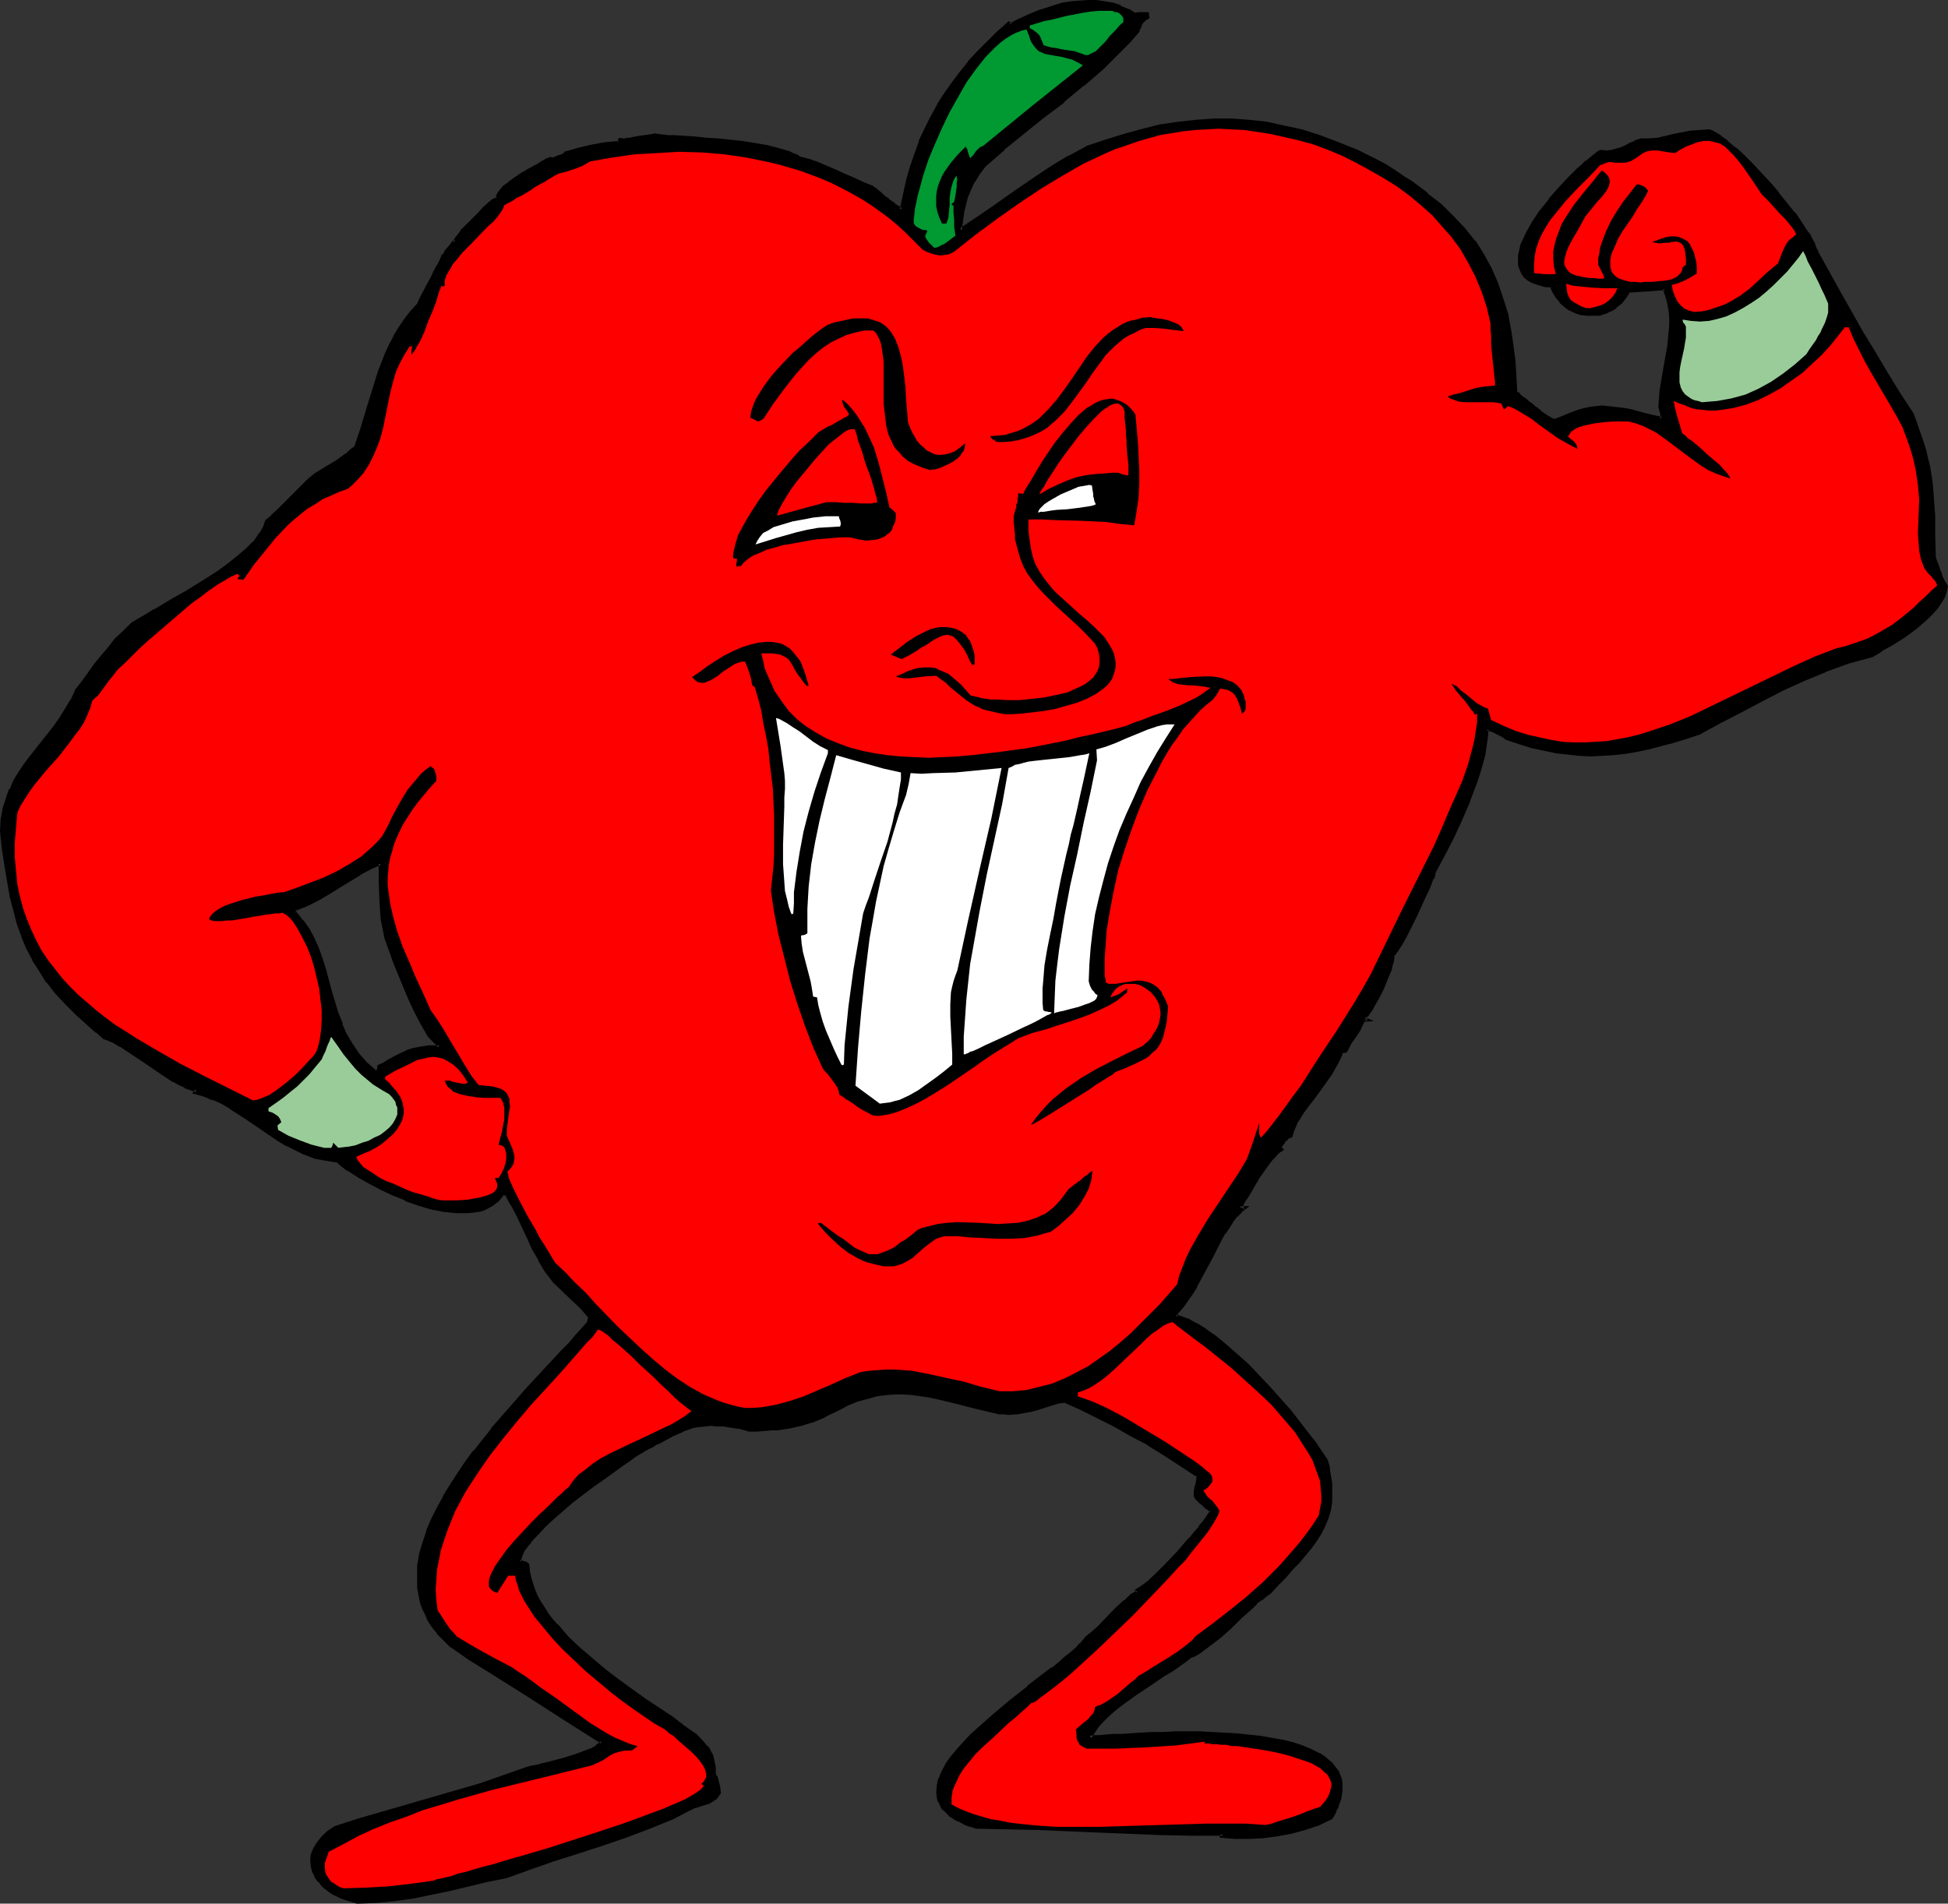 <?xml version="1.0" encoding="UTF-8" standalone="no"?>
<svg
   version="1.0"
   width="129.98mm"
   height="127.046mm"
   id="svg39"
   sodipodi:docname="Apple - Flexing 2.wmf"
   xmlns:inkscape="http://www.inkscape.org/namespaces/inkscape"
   xmlns:sodipodi="http://sodipodi.sourceforge.net/DTD/sodipodi-0.dtd"
   xmlns="http://www.w3.org/2000/svg"
   xmlns:svg="http://www.w3.org/2000/svg">
  <rect width="100%" height="100%" fill="#333333" stroke="none"/>
  <sodipodi:namedview
     id="namedview39"
     pagecolor="#ffffff"
     bordercolor="#000000"
     borderopacity="0.25"
     inkscape:showpageshadow="2"
     inkscape:pageopacity="0.0"
     inkscape:pagecheckerboard="0"
     inkscape:deskcolor="#d1d1d1"
     inkscape:document-units="mm" />
  <defs
     id="defs1">
    <pattern
       id="WMFhbasepattern"
       patternUnits="userSpaceOnUse"
       width="6"
       height="6"
       x="0"
       y="0" />
  </defs>
  <path
     style="fill:#000000;fill-opacity:1;fill-rule:evenodd;stroke:none"
     d="m 94.536,270.3 0.162,0.162 0.323,-0.162 0.323,-0.162 0.323,-1.131 1.131,-0.646 0.97,-0.646 1.778,-0.969 1.616,-0.808 1.616,-0.646 1.454,-0.485 1.778,-0.323 1.131,-0.162 1.131,-0.162 h 1.131 l 1.454,-0.162 -0.162,-0.323 -0.323,-0.323 -0.323,-0.323 -0.485,-0.485 -0.485,-0.485 -0.808,-0.808 -1.778,-3.07 -1.616,-3.07 -1.454,-3.07 -1.293,-3.07 -2.424,-6.14 -2.424,-6.139 -0.323,-2.585 -0.485,-2.423 -0.162,-2.423 -0.162,-2.262 -0.162,-4.685 v -4.524 l -2.747,1.131 -2.586,1.454 -5.171,3.231 -2.747,1.616 -2.747,1.616 -2.747,1.293 -2.909,1.293 -0.162,0.646 0.97,1.131 0.97,0.969 1.454,2.423 1.454,2.423 0.97,2.423 0.97,2.585 0.808,2.747 1.616,5.493 1.616,5.332 0.97,2.747 1.131,2.585 1.454,2.423 1.616,2.585 0.97,1.131 0.97,1.131 1.131,0.969 z m -4.525,209.39 -1.939,-0.485 -1.939,-0.808 -1.616,-0.808 -1.616,-0.969 -1.293,-0.969 -0.97,-1.293 -0.97,-1.131 -0.485,-1.293 -0.323,-1.293 -0.162,-1.454 0.162,-1.454 0.485,-1.293 0.808,-1.454 1.131,-1.293 1.454,-1.454 1.778,-1.293 5.979,-1.777 6.141,-1.777 12.282,-3.554 12.12,-3.554 6.141,-2.1 5.979,-2.1 0.485,-0.162 0.808,-0.162 1.131,-0.162 1.131,-0.323 1.293,-0.323 1.293,-0.323 3.07,-0.808 2.909,-0.969 1.454,-0.485 1.293,-0.646 1.293,-0.485 1.131,-0.485 0.808,-0.646 0.646,-0.646 -9.696,-6.14 -9.696,-6.139 -9.373,-5.978 -4.686,-3.07 -4.525,-2.908 -1.131,-1.131 -1.131,-1.131 -1.131,-1.131 -0.97,-1.293 -0.646,-1.131 -0.808,-1.293 -0.646,-1.131 -0.485,-1.293 -0.485,-1.293 -0.323,-1.293 -0.485,-2.747 -0.162,-2.585 0.162,-2.747 0.485,-2.908 0.808,-2.908 0.97,-2.747 1.131,-2.908 1.293,-2.908 1.616,-2.908 1.778,-2.908 1.778,-2.908 2.101,-2.908 2.101,-2.747 4.363,-5.655 4.686,-5.332 4.525,-5.17 2.262,-2.423 2.101,-2.262 2.101,-2.262 2.101,-2.262 1.939,-1.939 1.616,-1.939 1.616,-1.777 1.454,-1.616 0.162,-1.616 -2.101,-2.423 -2.424,-2.262 -2.262,-2.1 -2.101,-2.1 -1.939,-2.747 -1.778,-2.747 -1.454,-2.747 -1.454,-2.908 -1.293,-2.747 -1.293,-2.747 -1.293,-2.747 -1.616,-2.585 -0.808,-0.162 -0.808,0.969 -0.808,0.969 -1.131,0.808 -0.97,0.646 -1.131,0.485 -1.293,0.323 -1.454,0.162 -1.293,0.323 h -1.454 l -1.616,-0.162 -1.454,-0.162 -1.454,-0.162 -3.232,-0.646 -3.232,-0.969 -3.232,-1.131 -3.232,-1.454 -3.07,-1.293 -2.747,-1.454 -2.586,-1.454 -2.262,-1.616 -0.97,-0.485 -0.97,-0.808 -0.646,-0.485 -0.808,-0.646 -2.747,-0.323 -2.747,-0.646 -2.586,-0.969 -2.262,-0.969 -2.262,-1.131 -2.101,-1.293 -4.202,-2.747 -3.878,-2.908 -4.04,-2.585 -2.101,-1.131 -2.262,-0.969 -2.262,-0.969 -2.424,-0.646 0.485,-0.485 -1.454,-0.485 -1.454,-0.485 -1.454,-0.808 -1.454,-0.808 -3.07,-1.777 -2.909,-2.1 -3.07,-2.1 -2.909,-1.939 -1.454,-0.808 -1.454,-0.808 -1.293,-0.646 -1.454,-0.646 -1.778,-1.454 -1.616,-1.454 -1.616,-1.454 -1.616,-1.454 -2.747,-2.747 -2.586,-2.747 -2.101,-2.747 -1.939,-2.747 -1.616,-2.908 -1.454,-2.908 -1.293,-3.07 -1.131,-3.07 -0.97,-3.231 -0.808,-3.554 -0.646,-3.716 -0.646,-3.878 -0.646,-4.362 -0.646,-4.362 0.323,-2.908 0.485,-2.747 0.808,-2.423 0.808,-2.423 1.131,-2.262 1.131,-1.939 1.454,-2.1 1.293,-1.939 3.07,-3.878 3.07,-3.878 1.454,-1.939 1.454,-2.262 1.293,-2.262 1.293,-2.423 1.616,-2.423 0.808,-1.131 0.808,-1.131 1.616,-2.1 3.394,-4.039 1.616,-2.1 2.101,-1.939 2.101,-2.1 0.646,-0.485 0.808,-0.485 1.939,-1.131 2.262,-1.293 2.424,-1.293 2.586,-1.616 2.747,-1.616 5.656,-3.393 2.586,-1.777 2.586,-1.777 2.424,-1.939 2.101,-1.777 1.939,-1.939 0.646,-0.969 0.808,-0.808 0.485,-0.969 0.485,-0.808 0.323,-0.969 0.323,-0.969 1.454,-1.131 1.616,-1.454 3.07,-3.07 3.07,-3.07 1.616,-1.616 1.454,-1.293 2.747,-1.616 2.586,-1.616 2.586,-1.616 1.131,-1.131 1.293,-0.969 1.616,-4.847 1.454,-4.847 1.454,-4.685 1.454,-4.685 1.616,-4.524 0.97,-2.1 1.131,-2.1 1.293,-2.1 1.454,-2.1 1.454,-1.939 1.778,-1.939 0.808,-1.454 0.646,-1.454 0.646,-1.293 0.646,-1.131 0.485,-1.131 0.485,-0.808 0.485,-0.969 0.323,-0.646 0.323,-0.808 0.323,-0.485 0.646,-0.969 0.323,-0.808 v -0.323 l 0.162,-0.162 0.323,-0.162 0.162,-0.485 0.485,-0.485 0.808,-1.131 0.808,-1.131 0.162,0.162 V 61.072 l 0.162,-0.323 0.162,-0.323 0.162,-0.323 0.808,-0.969 0.485,-0.646 0.485,-0.485 0.323,-0.323 0.646,-0.646 0.646,-0.646 0.162,-0.162 0.323,-0.323 0.323,-0.323 0.808,-0.808 0.97,-1.131 1.131,-1.131 1.131,-0.969 1.131,-0.969 0.485,-0.162 0.485,-0.162 0.162,-0.808 0.485,-0.646 0.485,-0.808 0.646,-0.808 0.97,-0.646 0.97,-0.808 1.939,-1.454 1.131,-0.646 0.97,-0.485 0.97,-0.485 0.808,-0.485 0.808,-0.485 0.485,-0.323 0.323,-0.162 h 0.162 l 0.485,-0.485 0.485,-0.323 0.808,-0.162 0.323,-0.162 0.485,0.162 h 0.162 l 0.323,-0.162 0.646,-0.162 0.646,-0.323 0.646,-0.323 0.485,-0.323 0.323,-0.162 h 0.162 v -0.162 l 1.454,-0.485 1.454,-0.323 3.394,-0.808 3.555,-0.646 3.555,-0.323 0.323,-0.808 0.323,0.162 h 0.323 l 0.808,-0.162 h 0.323 l 0.646,-0.162 h 0.646 l 0.808,-0.162 0.97,-0.162 1.131,-0.162 1.454,-0.162 1.454,-0.323 h 0.162 l 0.323,0.162 h 0.323 l 0.646,0.162 h 0.646 0.97 l 0.808,0.162 h 0.97 l 2.424,0.162 2.586,0.162 2.909,0.162 2.909,0.323 6.141,0.646 2.909,0.485 2.909,0.485 2.586,0.485 2.424,0.646 0.97,0.485 0.97,0.323 0.808,0.485 0.646,0.485 2.586,0.646 2.262,0.808 4.525,1.777 2.101,0.969 2.262,0.969 2.424,1.131 2.424,0.969 1.131,0.969 0.97,0.808 0.808,0.646 0.808,0.646 0.646,0.646 0.646,0.323 0.323,0.323 0.485,0.323 0.485,0.485 0.485,0.323 0.646,0.323 0.646,-3.716 0.97,-3.716 0.97,-3.393 0.97,-3.231 1.293,-3.393 1.293,-3.07 1.616,-2.908 1.454,-2.908 1.778,-2.747 1.939,-2.747 1.939,-2.747 2.101,-2.585 2.424,-2.585 2.424,-2.423 2.424,-2.423 2.747,-2.585 0.162,0.162 0.162,0.323 1.778,-0.808 1.778,-0.969 1.778,-0.808 1.939,-0.808 1.939,-0.646 2.101,-0.646 2.101,-0.485 2.101,-0.323 1.939,-0.162 2.262,-0.162 h 2.101 l 2.101,0.323 1.939,0.323 1.939,0.646 1.939,0.808 1.939,1.131 0.646,-0.162 h 0.485 l 0.485,-0.162 h 0.323 l 0.97,0.162 v 0.323 l 0.162,0.485 -0.646,0.323 -0.485,0.485 -0.323,0.323 -0.323,0.323 -0.323,0.969 -0.162,0.485 -0.162,0.323 -0.162,0.485 -2.101,2.262 -2.262,2.262 -4.525,4.524 -4.848,4.201 -5.01,4.039 -5.01,4.039 -5.01,4.039 -5.01,4.039 -4.848,4.201 -1.454,2.1 -1.293,1.939 -0.97,1.777 -0.808,1.939 -0.485,1.777 -0.485,2.1 -0.323,2.262 -0.162,2.585 3.878,-2.747 4.04,-2.585 3.717,-2.747 3.878,-2.747 3.878,-2.747 4.04,-2.585 4.04,-2.423 4.363,-2.262 4.848,-1.777 4.686,-1.454 4.686,-1.293 4.525,-0.969 4.525,-0.646 4.363,-0.485 4.525,-0.323 h 4.363 l 4.363,0.323 4.363,0.485 4.363,0.808 4.525,1.131 4.686,1.454 4.525,1.616 4.848,2.1 4.848,2.262 2.262,1.454 2.262,1.293 2.262,1.454 2.101,1.454 1.939,1.454 1.939,1.454 3.394,2.747 3.07,3.07 2.909,3.07 2.424,3.07 2.262,3.231 1.939,3.554 1.454,3.716 1.454,3.878 1.131,4.039 0.808,4.524 0.323,2.262 0.323,2.423 0.323,2.423 0.162,2.585 0.162,2.585 0.162,2.747 0.323,0.162 0.646,0.485 1.131,0.969 1.454,1.131 1.454,1.293 1.454,1.131 1.454,0.969 0.646,0.323 0.646,0.323 0.323,0.162 0.485,0.162 2.101,-0.969 1.939,-0.646 1.778,-0.646 1.616,-0.485 1.616,-0.323 1.454,-0.162 1.293,-0.162 1.454,0.162 h 1.454 l 1.454,0.323 1.454,0.162 1.616,0.323 1.616,0.485 1.778,0.485 2.101,0.323 2.101,0.646 0.162,-1.131 -0.162,-0.323 v -0.323 l -0.162,-0.646 -0.162,-0.646 0.162,-2.1 0.162,-2.1 0.646,-3.878 0.646,-3.554 0.323,-1.939 0.323,-1.616 0.323,-3.716 0.162,-1.616 v -1.777 l -0.162,-1.939 -0.323,-1.777 -0.485,-1.939 -0.646,-1.939 -4.525,0.323 -4.686,0.323 -0.808,1.616 -1.131,1.293 -1.293,0.969 -1.293,0.969 -1.454,0.485 -1.454,0.485 -1.454,0.162 h -1.454 l -1.454,-0.323 -1.454,-0.485 -1.293,-0.646 -1.293,-0.808 -1.131,-0.969 -0.97,-1.131 -0.646,-1.454 -0.646,-1.454 -1.778,-0.162 -1.616,-0.485 -1.454,-0.485 -0.97,-0.646 -0.97,-0.646 -0.646,-0.969 -0.485,-0.969 -0.162,-0.969 -0.162,-1.131 0.162,-1.293 0.323,-1.131 0.323,-1.454 0.485,-1.293 0.808,-1.454 0.646,-1.293 0.97,-1.454 1.939,-2.908 2.101,-2.908 2.424,-2.747 2.424,-2.585 2.262,-2.262 1.131,-0.969 0.97,-0.969 1.131,-0.808 0.808,-0.646 0.808,-0.646 0.808,-0.485 h 1.616 1.131 l 1.293,-0.323 1.131,-0.485 1.131,-0.485 1.131,-0.485 1.293,-0.646 1.454,-0.646 h 2.262 l 2.101,-0.162 4.04,-0.808 4.04,-0.808 2.262,-0.323 h 2.262 l 0.646,0.162 0.646,0.323 0.646,0.323 0.808,0.485 0.97,0.646 0.808,0.808 2.101,1.616 2.101,1.939 2.101,2.1 2.262,2.262 2.262,2.585 2.101,2.423 2.101,2.585 1.939,2.585 1.778,2.423 1.454,2.1 0.646,1.131 0.485,0.969 0.646,0.969 0.323,0.808 0.323,0.808 0.162,0.646 5.818,10.179 5.656,10.017 2.909,5.17 3.07,5.009 3.232,5.17 3.232,5.17 0.97,2.423 0.97,2.423 0.646,2.1 0.646,2.262 0.485,2.1 0.485,1.939 0.646,3.878 0.485,4.201 v 2.1 l 0.162,2.262 v 2.423 l 0.162,2.423 v 2.747 2.908 l 0.323,0.969 0.323,0.808 0.323,0.808 0.162,0.646 0.485,0.969 0.323,0.808 0.485,0.969 0.323,0.646 0.323,0.485 -0.323,1.293 -0.485,1.454 -0.808,1.293 -0.808,1.293 -1.131,1.293 -1.293,1.293 -1.293,1.131 -1.454,1.293 -3.07,2.1 -2.909,2.1 -1.454,0.808 -1.454,0.808 -1.131,0.646 -1.131,0.646 -3.07,0.808 -2.909,0.808 -5.656,2.1 -5.494,2.262 -5.333,2.585 -5.333,2.585 -5.171,2.747 -5.333,2.908 -5.333,2.747 -3.394,1.131 -3.232,0.969 -3.07,0.808 -3.07,0.808 -2.909,0.646 -2.909,0.485 -2.909,0.323 -2.909,0.162 -2.909,0.162 -2.909,-0.162 -2.747,-0.323 -3.07,-0.323 -2.909,-0.485 -3.07,-0.808 -3.232,-0.969 -3.07,-1.131 -0.646,-0.323 -0.646,-0.323 -0.97,-0.485 -0.808,-0.485 -0.485,-0.162 -1.616,-0.646 -0.162,2.1 -0.323,2.262 -0.323,2.1 -0.646,2.423 -0.646,2.262 -0.808,2.423 -1.778,4.847 -1.939,4.685 -2.262,4.685 -2.101,4.362 -1.131,2.1 -1.131,1.939 v 0.323 l -0.162,0.323 -0.323,0.969 -0.485,1.131 -0.646,1.454 -0.646,1.616 -0.808,1.616 -1.778,3.716 -1.616,3.554 -0.97,1.616 -0.808,1.454 -0.646,1.131 -0.646,0.969 -0.485,0.808 -0.323,0.162 -0.162,0.162 v 0.808 l -0.162,0.808 -0.323,0.969 -0.162,0.969 -0.808,2.262 -0.97,2.423 -1.131,2.262 -1.293,2.262 -0.485,0.808 -0.646,0.969 -0.646,0.646 -0.485,0.646 0.323,0.323 0.485,0.162 h -0.485 l -0.485,0.162 -0.97,1.939 -1.131,1.939 -1.293,1.777 -1.131,2.1 h -0.485 l -0.485,0.162 -0.646,1.293 -0.485,1.293 -0.808,1.293 -0.97,1.454 -1.939,2.908 -2.101,2.747 -1.939,2.747 -0.97,1.293 -0.808,1.454 -0.808,1.293 -0.646,1.131 -0.485,1.293 -0.162,0.969 -0.485,0.162 -0.485,0.323 -0.646,0.646 -0.646,0.646 -0.646,0.969 0.162,0.323 v 0.162 l 0.162,0.323 -0.485,0.323 -0.485,0.323 -0.646,0.808 -0.808,0.808 -0.646,0.808 -0.808,1.131 -1.616,2.262 -1.454,2.423 -1.454,2.262 -0.646,1.131 -0.485,0.969 -0.485,0.808 -0.323,0.646 h 1.131 l -0.97,0.808 -1.131,1.131 -0.97,1.293 -1.131,1.454 -0.97,1.616 -0.97,1.777 -2.101,3.878 -1.939,3.878 -2.101,3.878 -1.131,1.777 -1.131,1.777 -1.293,1.616 -1.131,1.293 -0.323,0.485 -0.162,0.646 1.131,0.323 1.131,0.323 1.131,0.485 1.293,0.646 1.293,0.646 1.293,0.969 1.293,0.808 1.293,0.969 2.747,2.1 2.747,2.585 2.909,2.585 2.747,2.908 2.747,2.908 2.586,2.908 2.586,2.908 2.262,2.908 2.101,2.585 1.939,2.585 0.808,1.131 0.808,1.131 0.646,1.131 0.646,0.808 0.323,1.616 0.162,1.293 0.485,2.747 0.162,2.423 -0.162,2.262 -0.323,2.262 -0.646,1.939 -0.808,1.939 -0.97,1.939 -1.131,1.777 -1.293,1.777 -1.454,1.777 -1.454,1.777 -1.778,1.777 -1.616,1.939 -0.97,0.969 -0.97,0.969 -1.939,2.1 -0.97,0.808 -1.293,0.969 -1.131,0.808 -1.293,1.293 -2.586,2.262 -2.586,2.585 -2.747,2.423 -2.586,2.1 -1.293,0.969 -1.293,0.808 -1.293,0.808 -1.131,0.485 -0.646,0.485 -0.808,0.485 -1.616,1.293 -1.616,0.969 -1.778,1.293 -3.717,2.423 -3.717,2.585 -3.717,2.585 -1.616,1.293 -1.454,1.293 -1.454,1.454 -1.131,1.454 -1.131,1.293 -0.808,1.454 1.131,-0.162 h 1.293 l 1.778,-0.162 1.778,-0.162 2.262,-0.162 h 2.262 l 2.586,-0.162 2.747,-0.162 h 2.747 l 3.07,-0.162 h 6.141 l 6.141,0.162 3.07,0.323 3.07,0.323 2.909,0.323 2.909,0.323 2.747,0.646 2.586,0.646 2.424,0.808 2.262,0.808 1.939,0.969 1.778,1.293 1.293,1.131 0.646,0.646 0.646,0.808 0.323,0.808 0.323,0.808 0.323,0.808 0.162,0.969 v 0.969 0.969 l -0.162,0.969 -0.162,1.131 -0.323,1.131 -0.485,1.131 -0.646,1.131 -0.646,1.293 -3.232,1.454 -3.394,1.293 -3.394,0.808 -3.555,0.646 -3.555,0.485 -3.394,0.162 h -3.555 l -3.394,-0.162 0.162,-0.485 -7.757,-0.162 -7.918,-0.162 -15.675,-0.485 -15.514,-0.646 -7.595,-0.323 -7.757,-0.162 -1.454,-0.485 -1.293,-0.485 -1.131,-0.485 -0.97,-0.485 -0.97,-0.646 -0.808,-0.646 -0.646,-0.646 -0.646,-0.646 -0.646,-0.646 -0.323,-0.646 -0.323,-0.808 -0.323,-0.646 -0.162,-1.454 0.162,-1.616 0.485,-1.777 0.808,-1.616 0.97,-1.777 1.131,-1.777 1.454,-1.777 1.616,-1.777 1.778,-1.939 1.939,-1.777 4.04,-3.554 4.202,-3.554 4.363,-3.393 2.101,-1.777 1.939,-1.454 1.939,-1.454 1.778,-1.454 1.778,-1.454 1.454,-1.131 1.293,-1.131 0.97,-1.131 0.808,-0.969 0.646,-0.646 1.616,-1.293 1.616,-1.454 3.232,-3.393 1.616,-1.616 1.616,-1.454 1.616,-1.454 1.616,-0.969 -0.323,-0.323 0.97,-0.646 1.131,-0.808 1.293,-0.969 1.454,-1.293 1.293,-1.293 1.454,-1.454 3.07,-3.231 2.747,-3.231 1.293,-1.454 1.293,-1.454 0.97,-1.293 0.808,-1.131 0.646,-0.969 0.485,-0.808 -1.131,-0.808 -0.808,-0.808 -0.808,-0.646 -0.485,-0.485 -0.485,-0.485 -0.162,-0.323 -0.162,-0.323 -0.162,-0.323 v -0.323 l 0.162,-0.323 0.162,-0.969 0.162,-0.485 v -0.808 l 0.162,-0.808 v -1.131 l -4.202,-2.747 -4.202,-2.585 -4.04,-2.585 -4.202,-2.423 -4.202,-2.262 -4.363,-2.1 -4.202,-2.1 -4.363,-1.939 -1.293,0.323 -1.131,0.323 -2.101,0.485 -1.939,0.646 -1.778,0.485 -1.616,0.323 -1.939,0.323 -2.101,0.162 h -1.131 l -1.131,-0.162 -2.909,-0.646 -2.586,-0.646 -2.586,-0.646 -2.424,-0.646 -4.686,-1.131 -2.262,-0.485 -2.262,-0.323 -2.262,-0.323 -2.262,-0.162 h -2.262 l -2.101,0.162 -2.424,0.485 -2.424,0.485 -2.424,0.808 -2.586,0.969 -1.616,0.808 -1.616,0.969 -1.454,0.646 -1.454,0.646 -2.747,1.131 -2.747,0.969 -2.747,0.485 -3.07,0.485 -1.616,0.162 h -1.778 l -1.778,0.162 h -1.939 l -2.424,-0.485 -2.101,-0.485 -1.939,-0.162 -1.778,-0.162 h -1.616 -1.454 l -1.454,0.162 -1.454,0.323 -2.586,0.808 -1.454,0.646 -1.454,0.808 -1.616,0.646 -1.616,0.969 -0.97,0.485 -0.97,0.646 -2.101,0.969 -0.646,0.485 -0.646,0.485 -0.808,0.485 -0.97,0.646 -2.101,1.454 -2.101,1.454 -2.586,1.777 -2.586,1.939 -5.171,4.039 -2.586,2.1 -2.424,2.1 -2.262,2.1 -1.939,2.1 -0.97,0.969 -0.808,0.969 -0.646,0.969 -0.646,0.808 -0.485,0.969 -0.485,0.808 -0.162,0.808 -0.162,0.646 0.646,0.162 0.323,0.162 h 0.646 l 0.323,0.323 0.323,0.162 0.162,1.616 0.323,1.616 0.323,1.616 0.646,1.454 0.646,1.616 0.808,1.454 0.97,1.616 0.97,1.454 1.131,1.454 1.293,1.454 2.586,3.07 2.909,2.747 3.232,2.747 3.394,2.747 3.394,2.585 3.394,2.585 3.394,2.423 3.394,2.262 3.232,2.262 3.07,2.1 2.747,1.939 1.131,1.131 0.97,1.131 0.808,0.969 0.808,0.969 0.485,1.131 0.485,1.293 0.162,1.616 0.162,0.969 v 0.969 l 0.162,0.323 0.162,0.323 0.323,1.293 0.323,1.131 0.323,1.454 -0.646,0.808 -0.646,0.646 -0.808,0.485 -0.646,0.323 -1.616,0.646 -0.808,0.162 -0.97,0.323 -2.909,1.454 -2.909,1.293 -5.818,2.585 -5.979,2.1 -5.979,2.1 -6.141,1.939 -6.141,2.1 -5.818,1.939 -5.979,2.1 -4.686,1.131 -9.534,2.1 -4.525,0.969 -4.686,0.969 -4.686,0.646 -4.686,0.485 z"
     id="path1" />
  <path
     style="fill:#000000;fill-opacity:1;fill-rule:evenodd;stroke:none"
     d="m 94.213,270.623 0.162,0.162 0.485,0.162 0.323,-0.162 h 0.162 l 0.485,-0.485 0.162,-1.293 -0.162,0.323 1.131,-0.646 0.97,-0.485 1.778,-1.131 1.616,-0.808 1.616,-0.646 -0.162,0.162 1.616,-0.485 v 0 l 1.778,-0.323 0.97,-0.162 1.131,-0.162 v 0 h 1.131 l 2.101,-0.162 -0.485,-0.969 v 0 l -0.323,-0.485 -0.323,-0.162 v -0.162 l -1.778,-1.777 0.162,0.162 -1.778,-3.07 v 0 l -1.616,-3.07 -1.454,-3.07 -1.454,-3.07 -2.424,-6.14 v 0 l -2.262,-6.14 v 0 l -0.485,-2.423 -0.323,-2.423 -0.162,-2.423 -0.162,-2.262 v 0 l -0.162,-4.685 v -5.17 l -3.394,1.454 -2.586,1.293 v 0 l -5.333,3.231 -2.747,1.777 -2.586,1.454 v 0 l -2.747,1.454 v 0 l -3.232,1.293 -0.162,1.131 1.131,1.293 v -0.162 l 0.97,1.131 h -0.162 l 1.616,2.262 v 0 l 1.293,2.423 1.131,2.423 v 0 l 0.808,2.585 0.808,2.747 1.616,5.332 1.616,5.493 0.97,2.747 v 0 l 1.293,2.585 1.293,2.585 v 0 l 1.778,2.423 v 0 l 0.97,1.131 v 0.162 l 0.97,1.131 1.131,0.969 1.293,1.131 0.646,-0.646 -1.293,-1.131 -1.131,-0.969 -0.97,-1.131 v 0 l -0.97,-1.131 v 0 L 88.88,263.191 v 0 l -1.454,-2.423 -1.131,-2.585 h 0.162 l -1.131,-2.747 -1.616,-5.332 -1.454,-5.493 -0.808,-2.585 -0.97,-2.747 v 0 l -1.131,-2.585 -1.293,-2.423 v 0 l -1.616,-2.262 h -0.162 l -0.808,-1.131 v 0 l -0.97,-1.131 0.162,0.485 0.162,-0.808 -0.323,0.323 2.909,-1.131 v 0 l 2.909,-1.454 v 0 l 2.747,-1.616 2.586,-1.616 5.333,-3.231 h -0.162 l 2.747,-1.454 2.586,-1.131 -0.646,-0.323 v 4.524 l 0.162,4.685 v 0 l 0.162,2.423 0.162,2.424 0.485,2.423 0.485,2.423 2.262,6.301 v 0 l 2.586,6.301 1.293,3.07 1.454,3.07 1.616,3.07 v 0 l 1.778,3.07 1.778,1.777 v 0 l 0.323,0.323 0.323,0.323 h -0.162 l 0.162,0.323 0.485,-0.646 h -1.454 -1.131 -0.162 l -1.131,0.162 -0.97,0.162 -1.778,0.323 v 0 l -1.616,0.485 -0.162,0.162 -1.454,0.646 -1.616,0.808 -1.778,0.969 -0.97,0.646 -1.454,0.646 -0.162,1.293 0.162,-0.323 -0.485,0.323 h 0.162 l -0.323,0.162 0.162,-0.162 v 0 l 0.323,0.162 -0.162,-0.162 z"
     id="path2" />
  <path
     style="fill:#000000;fill-opacity:1;fill-rule:evenodd;stroke:none"
     d="m 90.011,479.366 h 0.162 l -2.101,-0.646 -1.778,-0.646 v 0 l -1.616,-0.808 v 0 l -1.454,-0.969 v 0 l -1.293,-0.969 -0.97,-1.293 v 0.162 l -0.808,-1.293 v 0.162 l -0.646,-1.293 v 0 l -0.323,-1.293 v 0 -1.293 0 l 0.162,-1.293 v 0 l 0.485,-1.454 -0.162,0.162 0.97,-1.293 0.97,-1.454 v 0.162 l 1.454,-1.454 v 0.162 l 1.778,-1.293 h -0.162 l 5.979,-1.777 5.979,-1.777 12.282,-3.554 12.282,-3.716 6.141,-1.939 5.979,-2.1 0.485,-0.162 0.808,-0.162 v 0 l 0.97,-0.323 v 0 l 1.131,-0.323 1.293,-0.323 1.454,-0.323 3.07,-0.808 2.909,-0.808 1.454,-0.485 v -0.162 l 1.454,-0.485 1.131,-0.646 1.131,-0.485 v 0 l 0.808,-0.646 h 0.162 l 0.97,-0.969 -10.019,-6.624 -9.696,-5.978 -9.534,-5.978 -4.686,-3.07 -4.363,-3.07 v 0.162 l -1.131,-1.131 -1.131,-1.131 -1.131,-1.131 v 0 l -0.97,-1.131 h 0.162 l -0.808,-1.131 -0.808,-1.293 v 0 l -0.485,-1.293 -0.646,-1.131 v 0 l -0.323,-1.293 -0.323,-1.293 v 0.162 l -0.485,-2.747 v 0 l -0.162,-2.585 0.162,-2.747 v 0 l 0.485,-2.747 v 0 l 0.646,-2.908 0.97,-2.908 v 0.162 l 1.131,-2.908 1.454,-2.908 1.454,-2.908 v 0 l 1.778,-2.747 1.939,-2.908 1.939,-2.908 2.101,-2.908 v 0 l 4.363,-5.493 v 0 l 4.686,-5.332 4.525,-5.17 2.262,-2.423 2.101,-2.262 2.101,-2.262 2.101,-2.262 1.939,-1.939 1.616,-1.939 1.616,-1.777 1.454,-1.777 0.323,-1.777 -2.262,-2.747 -2.424,-2.262 -4.363,-4.201 v 0 l -1.939,-2.747 -1.778,-2.747 v 0.162 l -1.454,-2.908 -1.293,-2.747 -1.454,-2.747 -1.293,-2.747 -1.293,-2.747 v 0 l -1.616,-2.747 -1.293,-0.323 -0.97,1.293 v -0.162 l -0.808,0.969 v 0 l -0.97,0.646 -1.131,0.646 h 0.162 l -1.293,0.485 h 0.162 l -1.293,0.323 v 0 l -1.293,0.323 -1.454,0.162 h 0.162 -1.454 l -1.616,-0.162 h 0.162 -1.616 l -1.454,-0.323 -3.232,-0.646 h 0.162 l -3.394,-0.969 -3.07,-1.131 v 0 l -3.07,-1.293 -3.07,-1.454 -2.909,-1.454 -2.586,-1.454 h 0.162 l -2.262,-1.454 -0.97,-0.646 -0.97,-0.646 -0.808,-0.646 v 0.162 l -0.808,-0.646 -2.909,-0.485 v 0 l -2.586,-0.646 -2.586,-0.969 0.162,0.162 -2.424,-1.131 -2.262,-1.131 h 0.162 l -2.262,-1.293 -4.04,-2.747 -4.04,-2.747 -4.04,-2.585 v 0 l -2.101,-1.131 -2.262,-1.131 v 0 l -2.262,-0.969 v 0 l -2.424,-0.646 0.162,0.808 0.97,-0.969 -2.101,-0.646 v 0 l -1.454,-0.646 v 0 l -1.454,-0.646 -1.454,-0.808 v 0 l -2.909,-1.939 -3.07,-1.939 -2.909,-2.1 -2.909,-1.939 h -0.162 l -1.454,-0.808 h 0.162 l -1.454,-0.808 h -0.162 l -1.293,-0.646 -1.454,-0.646 h 0.162 l -1.778,-1.454 v 0 l -1.778,-1.454 -1.454,-1.454 -1.616,-1.454 -2.747,-2.747 -2.586,-2.747 v 0 l -2.101,-2.747 v 0 l -1.939,-2.747 -1.616,-2.747 v 0 L 7.434,238.795 6.141,235.725 v 0.162 l -0.97,-3.231 -0.97,-3.231 -0.808,-3.554 v 0.162 l -0.646,-3.716 -0.808,-4.039 -0.485,-4.201 -0.646,-4.524 v 0.162 l 0.323,-2.908 0.485,-2.747 v 0.162 l 0.646,-2.585 v 0.162 l 0.97,-2.423 H 3.07 l 1.131,-2.1 v 0 l 1.293,-2.1 1.293,-1.939 1.454,-1.939 2.909,-3.878 3.07,-3.878 1.454,-2.1 1.454,-2.1 1.293,-2.262 v -0.162 l 1.293,-2.423 v 0.162 l 1.778,-2.423 0.808,-1.131 0.646,-1.131 1.616,-2.1 v 0 l 3.394,-4.201 v 0.162 l 1.616,-2.1 2.101,-1.939 2.101,-2.1 h -0.162 l 0.808,-0.323 0.808,-0.485 1.939,-1.293 2.101,-1.131 -2.586,0.485 -1.939,1.131 -0.808,0.485 -0.808,0.485 -2.101,2.1 -2.101,1.939 -1.616,2.1 v 0 l -3.394,4.039 v 0 l -1.616,2.262 -0.808,1.131 -0.808,1.131 -1.778,2.262 v 0.162 l -1.131,2.423 v -0.162 l -1.454,2.423 -1.293,2.1 -1.454,2.1 -3.07,3.878 -3.07,3.878 -1.454,1.939 -1.293,1.939 -1.293,2.1 v 0 l -0.97,2.262 H 2.262 l -0.808,2.262 v 0.162 l -0.808,2.423 v 0.162 L 0.162,206.643 0,209.713 l 0.485,4.524 0.646,4.201 0.646,3.878 0.646,3.716 v 0.162 l 0.97,3.554 0.808,3.231 1.131,3.07 v 0.162 l 1.293,3.07 1.454,2.747 v 0.162 l 1.778,2.747 1.778,2.908 h 0.162 l 2.101,2.747 v 0 l 2.586,2.747 2.747,2.747 1.616,1.454 1.616,1.454 1.616,1.454 h 0.162 l 1.778,1.616 1.293,0.485 1.454,0.646 v 0 l 1.293,0.808 h 0.162 l 1.454,0.969 v 0 l 2.909,1.939 2.909,1.939 3.07,2.1 2.909,1.939 h 0.162 l 1.454,0.808 1.454,0.646 v 0.162 l 1.454,0.485 v 0 l 1.454,0.485 -0.162,-0.808 -0.808,1.131 2.909,0.808 v 0 l 2.262,0.969 v -0.162 l 2.101,0.969 2.262,1.293 h -0.162 l 4.04,2.585 4.04,2.747 4.04,2.747 2.101,1.293 h 0.162 l 2.262,1.131 2.262,1.131 h 0.162 l 2.424,0.969 2.747,0.485 v 0 l 2.909,0.485 -0.162,-0.162 0.646,0.646 v 0 l 0.808,0.646 0.808,0.646 1.131,0.646 2.262,1.454 v 0 l 2.586,1.454 2.747,1.454 3.07,1.454 3.232,1.293 v 0.162 l 3.232,1.131 3.232,0.969 v 0 l 3.232,0.646 1.616,0.162 1.454,0.162 v 0 h 1.616 1.454 v 0 l 1.454,-0.162 1.293,-0.162 h 0.162 l 1.131,-0.323 1.293,-0.646 v 0 l 1.131,-0.646 0.97,-0.808 h 0.162 l 0.808,-0.969 v 0 l 0.808,-0.969 -0.323,0.162 0.808,0.162 -0.323,-0.323 1.454,2.747 v -0.162 l 1.454,2.747 1.293,2.747 1.293,2.747 1.293,2.908 1.616,2.747 v 0.162 l 1.616,2.747 2.101,2.747 4.363,4.201 2.424,2.262 2.101,2.423 v -0.323 l -0.323,1.454 0.162,-0.162 -1.454,1.616 -1.616,1.777 -1.616,1.939 -1.939,1.939 -2.101,2.262 -2.101,2.262 -2.101,2.262 -2.262,2.423 -4.525,5.17 -4.686,5.332 v 0.162 l -4.363,5.493 h -0.162 l -2.101,2.908 -1.939,2.908 -1.778,2.747 -1.778,2.908 v 0.162 l -1.616,2.908 -1.454,2.908 -1.131,2.747 v 0.162 l -0.97,2.908 -0.808,2.747 v 0.162 l -0.485,2.747 v 0.162 2.747 2.585 0.162 l 0.485,2.585 v 0.162 l 0.323,1.293 0.485,1.293 v 0 l 0.646,1.293 0.485,1.131 v 0.162 l 0.808,1.293 0.808,1.131 v 0 l 0.97,1.131 v 0.162 l 1.131,1.131 1.131,1.131 1.131,1.131 h 0.162 l 4.363,3.07 4.686,2.908 9.534,5.978 9.534,6.14 9.696,6.139 v -0.646 l -0.646,0.646 v -0.162 l -0.808,0.646 h 0.162 l -1.131,0.646 -1.293,0.485 -1.293,0.485 v 0 l -1.293,0.485 -3.07,0.969 -3.07,0.808 -1.293,0.323 -1.293,0.323 -1.131,0.323 v 0 l -0.97,0.162 h -0.162 l -0.646,0.162 -0.646,0.162 -5.979,2.1 -5.979,2.1 -12.282,3.554 -12.282,3.554 -6.141,1.777 -5.979,1.939 -1.939,1.293 v 0 l -1.454,1.454 v 0 l -1.131,1.454 -0.808,1.293 -0.646,1.616 -0.162,1.454 0.162,1.454 v 0.162 l 0.323,1.293 0.646,1.293 v 0.162 l 0.808,1.131 h 0.162 l 0.97,1.293 1.293,0.969 0.162,0.162 1.454,0.969 h 0.162 l 1.616,0.808 v 0 l 1.939,0.646 2.101,0.646 z"
     id="path3" />
  <path
     style="fill:#000000;fill-opacity:1;fill-rule:evenodd;stroke:none"
     d="m 39.269,154.457 v 0 l 2.424,-1.454 h 0.162 l 2.586,-1.454 2.747,-1.616 5.494,-3.393 2.747,-1.939 2.586,-1.777 2.262,-1.777 0.162,-0.162 2.101,-1.777 1.939,-1.939 v 0 l 0.646,-0.969 h 0.162 l 0.646,-0.969 0.646,-0.808 v -0.162 l 0.485,-0.808 0.323,-0.969 0.323,-0.969 -0.323,0.162 1.616,-1.131 v 0 l 1.616,-1.454 3.07,-3.07 3.07,-3.231 1.616,-1.454 1.454,-1.293 v 0 l 2.586,-1.454 2.747,-1.616 2.586,-1.777 v 0 l 1.131,-1.131 1.293,-1.131 1.778,-5.009 1.454,-4.685 1.293,-4.847 1.616,-4.524 v 0 l 1.616,-4.362 v 0 l 0.97,-2.262 1.131,-2.1 v 0 l 1.131,-2.1 1.454,-1.939 1.616,-2.1 -0.162,0.162 1.939,-2.1 0.646,-1.454 1.939,-3.878 0.485,-0.969 0.485,-0.969 0.485,-0.808 v 0 l 0.485,-0.808 v 0 l 0.323,-0.808 0.323,-0.485 0.485,-0.969 0.323,-0.646 V 65.111 l 0.162,-0.323 -0.162,0.162 0.485,-0.485 0.323,-0.485 v 0.162 l 0.323,-0.646 0.97,-1.131 h -0.162 l 0.808,-0.969 h -0.646 l 0.485,0.323 0.323,-0.323 0.323,-0.323 v 0 l 0.162,-0.485 0.162,-0.323 -0.162,0.162 0.808,-0.969 0.485,-0.646 h 0.162 l 0.323,-0.485 v 0 l 0.323,-0.323 0.485,-0.646 v 0 l 0.646,-0.646 -0.162,0.162 0.162,-0.162 0.97,-0.808 0.808,-0.808 0.97,-1.131 1.131,-1.131 1.131,-0.969 v 0 l 1.131,-0.808 h -0.162 l 0.485,-0.323 v 0.162 l 0.808,-0.323 0.162,-0.969 v 0 l 0.323,-0.646 v 0 l 0.485,-0.808 v 0.162 l 0.646,-0.808 0.97,-0.646 h -0.162 l 0.97,-0.808 v 0 l 2.101,-1.293 1.131,-0.646 h -0.162 l 0.97,-0.646 0.97,-0.485 0.97,-0.485 0.646,-0.323 v 0 l 0.485,-0.323 0.323,-0.162 v 0 l 0.162,-0.162 0.646,-0.485 0.485,-0.323 -0.162,0.162 0.808,-0.323 h -0.162 0.323 v 0 h 0.485 0.162 l 0.97,-0.323 h 0.162 l 0.646,-0.323 0.646,-0.323 0.646,-0.162 v 0 l 0.323,-0.162 0.162,-0.323 0.162,-0.323 -0.323,0.485 1.454,-0.485 1.454,-0.485 3.394,-0.646 v 0 l 3.555,-0.646 3.717,-0.485 0.323,-0.969 -0.485,0.323 0.323,0.162 h 0.646 l 0.646,-0.162 h 0.485 v 0 l 0.646,-0.162 h -0.162 0.808 l 0.808,-0.162 0.97,-0.162 1.131,-0.323 1.293,-0.162 1.454,-0.162 -0.162,-0.162 0.162,0.162 0.323,0.162 h 0.485 0.646 l 0.646,0.162 h 0.808 0.97 v 0 l 0.97,0.162 2.424,0.162 v 0 l 2.424,0.162 h 0.162 l 2.909,0.162 h -0.162 l 2.909,0.323 6.141,0.646 3.07,0.323 2.747,0.646 v 0 l 2.586,0.485 2.424,0.646 0.97,0.323 v 0 l 0.97,0.323 0.808,0.485 v 0 l 0.646,0.485 2.586,0.808 2.262,0.646 v 0 l 4.525,1.939 2.101,0.808 2.262,1.131 2.424,0.969 2.424,1.131 h -0.162 l 1.131,0.808 v 0 l 1.131,0.808 h -0.162 l 0.808,0.646 h 0.162 l 0.808,0.646 0.646,0.646 v 0 l 0.485,0.323 v 0 l 0.323,0.323 h 0.162 l 0.323,0.323 v 0.162 l 0.646,0.323 0.485,0.323 v 0 l 1.131,0.646 0.808,-4.362 v 0.162 l 0.808,-3.716 0.97,-3.393 1.131,-3.393 1.293,-3.231 -0.162,0.162 1.293,-3.07 1.616,-3.07 1.616,-2.908 v 0.162 l 1.778,-2.908 1.778,-2.747 2.101,-2.585 h -0.162 l 2.101,-2.585 v 0 l 2.424,-2.585 2.424,-2.423 2.424,-2.585 2.747,-2.423 h -0.646 l 0.323,0.323 -0.162,-0.162 0.485,0.646 1.939,-1.131 1.778,-0.808 1.778,-0.969 1.939,-0.646 v 0 l -0.323,-0.808 v 0 l -1.939,0.808 -1.778,0.808 -1.778,0.808 -1.778,0.969 0.646,0.162 -0.323,-0.485 -0.485,-0.323 -3.07,2.747 -2.424,2.423 -2.424,2.423 -2.424,2.585 v 0.162 l -2.101,2.585 v 0 l -1.939,2.585 -1.939,2.747 -1.778,2.747 v 0.162 l -1.616,2.908 -1.454,2.908 -1.454,3.07 v 0.162 l -1.131,3.231 -1.131,3.231 -0.97,3.393 -0.808,3.716 v 0 l -0.808,3.716 0.646,-0.323 -0.646,-0.323 h 0.162 l -0.485,-0.323 -0.646,-0.323 v 0 l -0.323,-0.323 v 0 l -0.323,-0.323 h -0.162 l -0.485,-0.485 v 0.162 l -0.646,-0.646 -0.808,-0.485 v 0 l -0.808,-0.808 v 0 l -0.97,-0.808 v 0 l -1.293,-0.969 -2.424,-0.969 -2.424,-1.131 -2.262,-0.969 -2.101,-0.969 -4.525,-1.939 v 0 l -2.262,-0.808 -2.586,-0.646 h 0.162 l -0.646,-0.485 h -0.162 l -0.808,-0.323 -0.97,-0.485 v 0 l -1.131,-0.323 -2.262,-0.646 -2.586,-0.646 h -0.162 l -2.747,-0.485 -3.07,-0.485 -6.141,-0.646 -2.909,-0.162 v 0 l -2.909,-0.323 v 0 l -2.586,-0.162 v 0 l -2.424,-0.162 h -0.97 v 0 h -0.808 l -0.808,-0.162 h -0.808 l -0.485,-0.162 h -0.485 -0.323 0.162 l -0.323,-0.162 -1.616,0.323 -1.293,0.162 -1.131,0.162 -0.97,0.162 -0.808,0.162 -0.646,0.162 h -0.162 -0.485 v 0 l -0.485,0.162 h -0.646 v 0 h -0.323 0.162 l -0.808,-0.162 -0.485,1.131 0.485,-0.323 -3.555,0.323 -3.555,0.646 v 0 l -3.394,0.808 -1.616,0.485 -1.778,0.485 v 0.485 l 0.162,-0.323 h -0.162 0.162 l -0.323,0.162 v 0 l -0.485,0.323 -0.646,0.162 -0.808,0.323 h 0.162 l -0.97,0.323 h 0.162 -0.162 0.162 l -0.646,-0.162 -0.485,0.162 -0.808,0.323 -0.485,0.323 -0.646,0.323 v 0 0.162 h -0.162 l -0.323,0.162 -0.485,0.323 h 0.162 l -0.808,0.323 -0.808,0.485 -0.97,0.485 -0.97,0.646 h -0.162 l -0.97,0.646 -2.101,1.454 v 0 l -0.97,0.808 v 0 l -0.97,0.646 -0.646,0.808 -0.646,0.808 v 0 l -0.485,0.969 v 0.646 l 0.323,-0.323 -0.646,0.162 v 0 l -0.646,0.323 -0.97,0.808 -0.162,0.162 -1.131,0.969 -0.97,1.131 -1.131,1.131 -0.808,0.808 -0.808,0.808 0.323,-0.162 h -0.162 l -0.808,0.808 v 0 l -0.646,0.646 -0.323,0.323 h -0.162 l -0.323,0.646 v 0 l -0.485,0.646 -0.808,0.969 -0.162,0.323 v 0 l -0.162,0.323 v 0 l -0.162,0.323 v -0.162 0.162 h 0.646 l -0.485,-0.485 -1.131,1.454 v 0 l -0.97,1.131 -0.323,0.485 v 0.162 l -0.323,0.485 0.162,-0.162 -0.485,0.323 -0.162,0.646 v -0.162 l -0.323,0.808 -0.485,0.969 -0.323,0.485 -0.323,0.646 v 0 l -0.485,0.808 v 0 l -0.323,0.808 -0.485,0.969 -0.646,1.131 -1.939,3.716 -0.646,1.454 v 0 l -1.778,1.939 v 0 l -1.616,2.1 -1.293,1.939 -1.293,2.1 v 0.162 l -1.131,2.1 -0.97,2.1 v 0 l -1.778,4.524 v 0 l -1.454,4.685 -1.454,4.685 -1.454,4.847 -1.616,4.847 0.162,-0.162 -1.293,0.969 -1.131,1.131 v -0.162 l -2.424,1.777 -2.747,1.616 -2.586,1.616 -1.616,1.293 -1.616,1.616 -3.07,3.07 -3.07,3.07 -1.616,1.454 h 0.162 l -1.616,1.293 -0.323,0.969 -0.323,0.969 v -0.162 l -0.485,0.969 v 0 l -0.646,0.808 -0.646,0.969 v 0 l -0.646,0.969 v -0.162 l -1.939,1.939 -2.101,1.777 v 0 l -2.424,1.939 -2.424,1.777 -2.747,1.777 -5.494,3.393 -2.909,1.616 -2.424,1.454 v 0 l -2.424,1.454 h -0.162 l -2.101,1.293 z"
     id="path4" />
  <path
     style="fill:#000000;fill-opacity:1;fill-rule:evenodd;stroke:none"
     d="m 262.115,3.393 1.939,-0.646 2.101,-0.646 2.101,-0.485 h -0.162 l 2.101,-0.323 2.101,-0.323 h -0.162 2.262 2.101 -0.162 l 2.101,0.323 2.101,0.323 h -0.162 l 1.939,0.646 v 0 l 1.939,0.808 h -0.162 l 2.101,1.131 0.97,-0.162 h 0.485 l 0.485,-0.162 h -0.162 0.323 v 0 l 0.808,0.162 -0.323,-0.485 v 0.485 l 0.162,0.323 0.162,-0.485 -0.646,0.485 v 0 l -0.485,0.485 -0.323,0.323 -0.323,0.485 -0.323,0.969 v -0.162 l -0.323,0.646 v 0.323 h -0.162 l -0.162,0.485 0.162,-0.162 -2.101,2.262 -2.262,2.262 -4.525,4.524 -4.848,4.201 v 0 l -4.848,4.039 v 0 l -5.171,3.878 v 0.162 l -5.01,4.039 -5.01,4.039 v 0 l -4.848,4.201 -1.616,2.1 -1.131,1.939 v 0.162 l -0.97,1.777 -0.808,1.777 v 0.162 l -0.646,1.939 v 0 l -0.485,2.1 -0.323,2.1 -0.323,3.554 4.848,-3.07 3.878,-2.747 3.878,-2.747 3.878,-2.585 3.878,-2.747 3.878,-2.585 4.202,-2.585 h -0.162 l 4.363,-2.1 h -0.162 l 4.848,-1.777 4.848,-1.454 4.686,-1.293 4.525,-0.969 h -0.162 l 4.525,-0.646 4.525,-0.646 h -0.162 l 4.525,-0.162 h 4.363 l 4.363,0.162 h -0.162 l 4.525,0.646 4.363,0.808 v 0 l 4.363,1.131 4.686,1.293 4.525,1.777 v 0 l 4.848,1.939 4.848,2.262 h -0.162 l 2.424,1.454 2.262,1.454 2.101,1.293 2.101,1.454 1.939,1.454 1.939,1.454 v 0 l 3.394,2.747 v 0 l 3.07,3.07 2.909,3.07 v -0.162 l 2.424,3.07 v 0 l 2.101,3.393 v 0 l 1.939,3.393 1.616,3.716 v 0 l 1.293,3.878 1.131,4.039 v 0 l 0.97,4.362 0.323,2.262 0.323,2.423 0.162,2.423 0.162,2.585 0.323,2.585 v 0 l 0.162,2.908 0.485,0.485 0.485,0.323 v 0 l 1.131,0.969 v 0 l 1.454,1.131 v 0 l 1.454,1.293 v 0 l 1.616,1.131 1.454,0.969 0.646,0.485 v 0 l 0.485,0.323 0.646,0.162 0.485,0.162 2.262,-0.969 v 0 l 1.939,-0.808 v 0 l 1.778,-0.485 1.616,-0.485 v 0 l 1.454,-0.323 1.454,-0.162 1.454,-0.162 h -0.162 1.454 v 0 l 1.293,0.162 1.454,0.162 1.616,0.323 1.454,0.323 v 0 l 1.616,0.485 1.778,0.323 h 0.162 l 2.101,0.485 h -0.162 l 2.747,0.646 0.162,-1.616 -0.162,-0.323 v -0.485 0 l -0.323,-1.293 v 0.162 l 0.162,-2.1 v 0 l 0.162,-1.939 0.485,-3.878 0.808,-3.716 0.323,-1.777 0.323,-1.777 0.323,-3.554 0.162,-1.777 v 0 l -0.162,-1.777 v -1.939 0 l -0.323,-1.939 v 0 l -0.485,-1.939 -0.808,-2.262 -5.01,0.485 h 0.162 l -4.848,0.323 -1.131,1.616 h 0.162 l -1.131,1.293 v 0 l -1.293,0.969 h 0.162 l -1.454,0.808 h 0.162 l -1.454,0.646 h 0.162 l -1.616,0.323 h 0.162 l -1.454,0.162 v 0 h -1.454 v 0 l -1.454,-0.323 h 0.162 l -1.454,-0.323 v 0 l -1.293,-0.646 h 0.162 l -1.293,-0.808 v 0 l -1.131,-0.969 v 0 l -0.97,-1.131 0.162,0.162 -0.808,-1.454 v 0 l -0.646,-1.616 -2.101,-0.323 v 0 l -1.616,-0.323 -1.293,-0.646 0.162,0.162 -1.131,-0.646 h 0.162 l -0.97,-0.646 v 0 l -0.485,-0.808 v 0 l -0.485,-0.969 v 0.162 l -0.162,-1.131 v 0.162 l -0.162,-1.131 v 0 l 0.162,-1.131 0.323,-1.293 v 0 l 0.323,-1.293 0.485,-1.293 v 0 l 0.646,-1.454 0.808,-1.293 v 0 l 0.808,-1.454 1.939,-2.908 2.262,-2.747 h -0.162 l -2.909,2.262 -1.939,2.908 -0.808,1.454 v 0 l -0.808,1.454 -0.646,1.454 v 0 l -0.646,1.293 -0.323,1.454 v 0 l -0.323,1.293 v 1.293 0 1.131 0.162 l 0.323,0.969 0.485,1.131 0.646,0.969 0.97,0.808 1.131,0.646 h 0.162 l 1.293,0.485 1.616,0.485 v 0 l 1.939,0.162 -0.485,-0.162 0.646,1.454 v 0 l 0.808,1.293 0.97,1.131 v 0.162 l 1.131,0.969 0.162,0.162 1.131,0.808 h 0.162 l 1.293,0.646 v 0 l 1.454,0.485 h 0.162 l 1.454,0.162 v 0 h 1.454 0.162 1.454 v 0 l 1.454,-0.485 h 0.162 l 1.293,-0.646 h 0.162 l 1.293,-0.808 v -0.162 l 1.293,-0.969 1.131,-1.454 v 0 l 0.97,-1.454 -0.485,0.162 4.686,-0.323 v 0 l 4.686,-0.323 -0.646,-0.323 0.646,1.939 0.485,1.777 v 0 l 0.323,1.939 v -0.162 l 0.162,1.939 v 1.777 -0.162 l -0.162,1.777 -0.323,3.554 -0.323,1.777 -0.323,1.777 -0.646,3.716 -0.646,3.878 -0.162,1.939 v 0.162 l -0.162,2.1 0.323,1.293 v 0 l 0.162,0.485 v 0.323 -0.162 1.131 l 0.485,-0.485 -2.101,-0.485 h -0.162 l -1.939,-0.485 v 0 l -1.778,-0.485 -1.778,-0.485 v 0 l -1.616,-0.323 -1.454,-0.162 -1.454,-0.162 -1.293,-0.162 h -0.162 l -1.454,-0.162 v 0 l -1.454,0.162 -1.454,0.162 -1.454,0.323 h -0.162 l -1.616,0.485 -1.778,0.646 v 0 l -1.939,0.808 v 0 l -2.101,0.808 h 0.162 -0.323 0.162 l -0.485,-0.162 -0.646,-0.323 h 0.162 l -0.646,-0.323 -1.454,-0.969 -1.454,-1.293 v 0.162 l -1.454,-1.293 h -0.162 l -1.454,-1.293 v 0.162 l -1.131,-0.969 v -0.162 l -0.485,-0.323 -0.323,-0.162 0.162,0.323 -0.162,-2.747 v 0 l -0.162,-2.747 -0.162,-2.585 -0.323,-2.423 -0.323,-2.423 -0.323,-2.262 -0.808,-4.362 v -0.162 l -1.293,-4.039 -1.293,-3.878 v 0 l -1.616,-3.716 -1.939,-3.554 v 0 l -2.101,-3.393 h -0.162 l -2.424,-3.07 v 0 l -2.909,-3.07 -3.07,-3.07 v 0 l -3.555,-2.747 v -0.162 l -1.939,-1.454 -1.939,-1.454 -2.101,-1.293 -2.101,-1.454 -2.262,-1.454 -2.424,-1.293 v 0 l -4.848,-2.423 -4.848,-1.939 v 0 l -4.686,-1.777 -4.525,-1.454 -4.525,-0.969 v 0 l -4.363,-0.969 -4.525,-0.485 v 0 l -4.363,-0.323 h -4.363 l -4.525,0.323 v 0 l -4.525,0.485 -4.363,0.646 h -0.162 l -4.525,1.131 -4.686,1.293 -4.686,1.454 -4.848,1.616 -0.162,0.162 -4.202,2.262 h -0.162 l -4.04,2.423 -3.878,2.585 -4.04,2.747 -3.717,2.585 -3.878,2.747 -4.04,2.747 -3.878,2.585 0.646,0.485 0.323,-2.585 0.323,-2.262 0.485,-1.939 v 0 l 0.485,-1.939 v 0.162 l 0.808,-1.939 0.808,-1.777 v 0.162 l 1.293,-2.1 1.454,-1.939 v 0 l 4.848,-4.201 h -0.162 l 5.01,-4.039 5.01,-4.039 v 0 l 5.171,-3.878 v -0.162 l 4.848,-4.039 h 0.162 l 4.848,-4.201 4.525,-4.524 2.262,-2.262 2.101,-2.423 0.323,-0.485 h -0.162 l 0.162,-0.323 0.323,-0.485 v -0.162 l 0.323,-0.808 v 0.162 l 0.162,-0.485 v 0.162 l 0.323,-0.323 0.485,-0.485 -0.162,0.162 0.97,-0.646 -0.162,-0.808 v 0.162 -0.808 h -1.293 -0.162 -0.323 v 0 h -0.485 -0.485 l -0.808,0.162 0.323,0.162 -1.778,-1.131 h -0.162 L 282.638,1.454 V 1.293 l -1.939,-0.646 h -0.162 L 278.598,0.323 276.497,0 v 0 h -2.101 l -2.262,0.162 v 0 l -2.101,0.162 -2.101,0.323 v 0 l -2.101,0.646 -1.939,0.646 -2.101,0.646 z"
     id="path5" />
  <path
     style="fill:#000000;fill-opacity:1;fill-rule:evenodd;stroke:none"
     d="m 391.233,50.732 2.424,-2.747 2.424,-2.585 2.262,-2.262 1.131,-0.969 0.97,-0.969 v 0 l 0.97,-0.808 v 0.162 l 0.97,-0.808 0.808,-0.646 0.808,-0.485 -0.323,0.162 h 1.616 v 0 l 1.293,-0.162 v 0 l 1.293,-0.323 1.131,-0.323 v 0 l 1.131,-0.485 1.131,-0.646 1.293,-0.646 v 0.162 l 1.454,-0.646 h -0.162 2.262 l 2.101,-0.162 4.04,-0.808 4.202,-0.808 2.101,-0.323 v 0 l 2.262,-0.162 h -0.162 l 0.646,0.323 v -0.162 l 0.646,0.323 0.646,0.485 v 0 l 0.808,0.485 0.808,0.646 0.97,0.646 v 0 l 1.939,1.616 v 0 l 2.101,1.939 2.101,2.1 2.262,2.262 2.262,2.585 2.101,2.423 v 0 l 2.101,2.585 1.939,2.423 v 0 l 1.616,2.423 1.616,2.262 0.646,0.969 v 0 l 0.485,0.969 0.485,0.969 0.485,0.808 0.323,0.808 h -0.162 l 0.323,0.808 5.656,10.017 5.818,10.179 v 0 l 2.909,5.009 3.07,5.17 3.07,5.009 3.394,5.17 h -0.162 l 0.97,2.423 v 0 l 0.97,2.262 0.646,2.262 0.646,2.1 0.485,2.1 0.485,2.1 v -0.162 l 0.646,4.039 0.485,4.039 v 0 l 0.162,2.1 v 2.262 l 0.162,4.847 0.162,5.655 0.323,1.131 v 0 l 0.323,0.808 v 0 l 0.162,0.646 0.162,0.162 0.162,0.646 v -0.162 l 0.323,1.131 v 0 l 0.323,0.808 0.646,1.131 v 0 l 0.323,0.485 v 0 l 0.323,0.485 -0.162,-0.162 -0.162,1.293 v 0 l -0.646,1.293 0.162,-0.162 -0.808,1.293 -0.808,1.293 v 0 l -1.131,1.293 -1.293,1.293 -1.293,1.131 -1.454,1.293 0.162,-0.162 -3.07,2.262 -3.07,1.939 -1.454,0.969 v 0 l -1.293,0.646 v 0 l -1.293,0.808 h 0.162 l -1.293,0.485 h 0.162 l -3.07,0.808 -2.909,0.969 -5.656,1.939 -0.162,0.162 -5.494,2.262 -5.171,2.423 -5.333,2.747 -5.171,2.747 -5.333,2.747 -5.333,2.908 v -0.162 l -3.394,1.131 -3.07,0.969 -3.232,0.808 -2.909,0.808 v 0 l -3.07,0.646 -2.909,0.485 -2.909,0.323 -2.747,0.323 v 0 h -2.909 l -2.909,-0.162 h 0.162 l -2.909,-0.162 -2.909,-0.485 -3.07,-0.485 h 0.162 l -3.07,-0.808 -3.232,-0.808 -3.232,-1.293 0.162,0.162 -0.646,-0.485 v 0 l -0.646,-0.323 -0.97,-0.485 -1.293,-0.646 v 0 l -2.101,-0.646 -0.323,2.585 -0.323,2.1 -0.323,2.262 v 0 l -0.485,2.262 -0.808,2.423 -0.808,2.262 -1.616,4.847 v -0.162 l -2.101,4.847 -2.101,4.685 -2.262,4.362 -1.131,2.1 -1.131,1.939 v 0.323 l -0.162,0.485 -0.323,0.808 h 0.162 l -0.646,1.131 -0.485,1.454 -0.808,1.616 -0.646,1.616 -1.778,3.716 -1.778,3.393 -0.808,1.616 -0.808,1.454 v 0 l -0.808,1.293 -0.646,0.969 -0.485,0.646 h 0.162 l -0.323,0.162 h 0.162 l -0.323,0.162 -0.162,0.969 -0.162,0.969 v -0.162 l -0.162,0.969 -0.323,1.131 -0.808,2.1 v 0 l -0.97,2.423 -1.131,2.262 -1.131,2.1 v 0 l -0.646,0.969 -0.485,0.808 -0.646,0.808 v 0 l -0.646,0.969 0.646,0.485 0.485,0.162 0.162,-0.808 -0.646,0.162 v 0 l -0.646,0.162 -1.131,2.1 v 0 l -1.131,1.777 -1.131,1.777 v 0.162 l -1.131,2.1 0.323,-0.323 h -0.646 v 0 l -0.646,0.323 -0.646,1.454 -0.646,1.293 -0.808,1.293 v 0 l -0.808,1.454 -1.939,2.747 -2.101,2.747 -2.101,2.747 -0.97,1.454 -0.808,1.293 -0.808,1.293 v 0 l -0.485,1.293 h -0.162 l -0.323,1.293 -0.323,1.131 0.323,-0.323 -0.485,0.162 v 0 l -0.646,0.162 -0.646,0.808 -0.646,0.808 -0.646,1.131 v 0.323 0 l 0.808,-0.323 v 0.162 l 0.646,-0.808 0.485,-0.808 v 0.162 l 0.646,-0.646 h -0.162 l 0.485,-0.162 v 0 l 0.646,-0.323 0.323,-1.293 0.485,-1.131 v 0 l 0.485,-1.131 v 0 l 0.808,-1.293 0.808,-1.293 0.97,-1.293 2.101,-2.747 2.101,-2.908 1.939,-2.747 0.808,-1.454 v 0 l 0.808,-1.454 0.646,-1.293 0.485,-1.293 -0.323,0.323 0.646,-0.162 h -0.162 l 0.808,-0.162 1.131,-2.262 v 0 l 1.293,-1.777 1.131,-1.777 V 259.475 l 0.97,-1.939 -0.323,0.323 0.646,-0.162 h -0.162 l 2.101,-0.162 -1.939,-0.808 h 0.162 l -0.323,-0.323 v 0.646 l 0.485,-0.646 h 0.162 l 0.485,-0.808 0.646,-0.808 0.485,-0.969 v 0 l 1.293,-2.262 1.131,-2.262 0.97,-2.423 v 0 l 0.97,-2.262 0.162,-0.969 0.323,-0.969 v -0.162 l 0.162,-0.808 v -0.808 l -0.162,0.323 0.162,-0.162 0.323,-0.162 v -0.162 l 0.485,-0.646 0.646,-0.969 0.808,-1.293 v 0 l 0.808,-1.454 0.808,-1.616 1.778,-3.554 1.616,-3.554 0.808,-1.777 0.808,-1.616 0.485,-1.293 0.485,-1.293 h 0.162 l 0.323,-0.969 v -0.323 l 0.162,-0.323 -0.162,0.162 1.131,-2.1 1.131,-2.1 2.262,-4.362 2.101,-4.524 2.101,-4.847 v -0.162 l 1.778,-4.685 0.808,-2.423 0.646,-2.262 0.646,-2.423 v 0 l 0.323,-2.262 0.323,-2.1 0.162,-2.1 -0.485,0.323 1.454,0.485 v 0 l 1.293,0.646 0.97,0.485 0.485,0.323 v 0 l 0.646,0.485 3.394,1.131 3.07,0.969 3.07,0.646 v 0 l 3.07,0.646 2.909,0.323 2.909,0.323 v 0 l 2.909,0.162 2.909,-0.162 v 0 l 2.909,-0.162 2.909,-0.323 2.909,-0.485 3.07,-0.646 v 0 l 3.07,-0.808 3.07,-0.808 3.232,-0.969 3.394,-1.131 v 0 l 5.333,-2.908 5.333,-2.747 5.171,-2.747 5.333,-2.747 5.333,-2.423 5.494,-2.262 h -0.162 l 5.818,-2.1 2.909,-0.808 3.07,-0.808 1.131,-0.646 v 0 l 1.293,-0.808 h -0.162 l 1.454,-0.808 v 0 l 1.454,-0.808 3.07,-1.939 3.07,-2.262 v 0 l 1.454,-1.293 1.293,-1.131 1.293,-1.293 1.131,-1.293 v 0 l 0.97,-1.454 0.808,-1.293 0.485,-1.454 0.323,-1.454 -0.485,-0.808 v 0 l -0.323,-0.485 v 0 l -0.485,-0.969 -0.323,-0.808 h 0.162 l -0.485,-0.969 v -0.162 l -0.323,-0.485 h 0.162 l -0.323,-0.808 v 0 l -0.323,-0.808 v 0 l -0.323,-0.969 v 0.162 l -0.162,-5.655 v -4.847 l -0.162,-2.262 -0.162,-2.1 v -0.162 l -0.323,-4.039 -0.646,-4.039 v 0 l -0.485,-1.939 -0.485,-2.1 -0.646,-2.1 -0.808,-2.262 -0.808,-2.423 v 0 l -0.97,-2.585 -3.394,-5.17 -3.07,-5.009 -3.07,-5.17 -3.07,-5.009 v 0 l -5.656,-10.017 -5.656,-10.179 v 0.162 l -0.162,-0.808 h -0.162 l -0.323,-0.808 -0.323,-0.969 -0.485,-0.808 -0.485,-0.969 v -0.162 l -0.808,-0.969 -1.454,-2.262 -1.616,-2.423 h -0.162 l -1.939,-2.423 -2.101,-2.585 v -0.162 l -2.101,-2.423 -2.262,-2.423 -2.262,-2.423 -2.101,-2.1 -2.101,-1.939 h -0.162 l -1.939,-1.616 v -0.162 l -0.97,-0.646 -0.808,-0.646 -0.808,-0.485 v 0 l -0.808,-0.485 -0.646,-0.323 v 0 l -0.646,-0.162 -2.424,0.162 v 0 l -2.262,0.162 -4.202,0.808 -4.04,0.969 -2.101,0.162 h 0.162 -2.262 l -1.616,0.485 v 0.162 l -1.293,0.485 -1.131,0.646 -1.131,0.485 v 0 l -1.131,0.323 -1.131,0.323 v 0 l -1.293,0.162 h 0.162 l -1.778,-0.162 -0.808,0.485 -0.808,0.646 -0.97,0.808 v 0 l -0.97,0.808 h -0.162 l -0.97,0.969 -1.131,0.969 -2.262,2.262 -2.424,2.585 -2.424,2.747 v 0.162 l -2.262,2.747 z"
     id="path6" />
  <path
     style="fill:#000000;fill-opacity:1;fill-rule:evenodd;stroke:none"
     d="m 322.392,289.526 0.162,0.323 0.162,0.485 0.162,-0.808 -0.485,0.323 -0.646,0.485 v 0 l -0.646,0.808 -0.808,0.808 -0.646,0.808 -0.162,0.162 -0.646,1.131 -1.616,2.262 -1.616,2.262 -1.293,2.423 -0.646,0.969 v 0 l -0.485,0.969 -0.485,0.969 v -0.162 l -0.808,1.293 h 1.939 l -0.162,-0.808 -1.131,0.808 v 0.162 l -1.131,1.131 v 0 l -1.131,1.293 -0.97,1.454 -0.97,1.777 v 0 l -1.131,1.777 -1.939,3.716 -2.101,4.039 -2.101,3.878 v 0 l -0.97,1.777 -1.131,1.616 -1.293,1.616 v 0 l -1.293,1.293 -0.323,0.808 -0.162,0.969 1.454,0.485 1.131,0.323 1.293,0.485 -0.162,-0.162 1.293,0.646 1.293,0.808 h -0.162 l 1.293,0.808 1.293,0.808 1.293,0.969 v 0 l 2.747,2.1 v 0 l 2.747,2.585 2.909,2.585 2.747,2.908 2.747,2.908 2.586,2.908 2.586,2.908 v -0.162 l 2.262,2.908 h -0.162 l 2.101,2.747 1.939,2.585 0.808,1.131 0.808,1.131 0.808,0.969 0.485,0.969 v -0.162 l 0.323,1.454 v 0 l 0.323,1.454 0.323,2.585 v 0 l 0.162,2.423 -0.162,2.262 v 0 l -0.323,2.1 v 0 l -0.485,2.1 v -0.162 l -0.808,1.939 -0.97,1.777 v 0 l -1.131,1.777 -1.293,1.777 -1.454,1.777 v 0 l -1.454,1.777 -1.778,1.777 -1.616,1.939 -0.97,0.969 -0.97,0.969 -1.939,2.1 h 0.162 l -1.131,0.808 -1.131,0.808 v 0.162 l -1.293,0.808 v 0 l -1.293,1.293 -2.586,2.262 -2.586,2.585 -2.747,2.423 v 0 l -2.586,2.1 v 0 l -1.293,0.969 -1.293,0.808 -1.131,0.808 v 0 l -1.131,0.485 -1.454,0.969 -1.616,1.131 -1.778,1.131 -1.778,1.131 -3.717,2.423 -3.717,2.585 -3.555,2.747 v 0 l -1.616,1.293 h -0.162 l -1.454,1.454 -1.454,1.293 -1.131,1.454 h -0.162 l -0.97,1.454 -1.293,2.1 1.939,-0.162 1.293,-0.162 h 0.162 1.616 v 0 l 1.778,-0.162 2.262,-0.162 2.262,-0.162 h 2.586 l 2.747,-0.162 2.747,-0.162 h 3.07 6.141 l 6.141,0.162 3.07,0.162 v 0 l 3.07,0.323 2.909,0.323 2.909,0.485 2.747,0.646 h -0.162 l 2.586,0.646 2.424,0.646 v 0 l 2.262,0.808 1.939,1.131 h -0.162 l 1.778,1.131 v 0 l 1.293,1.131 0.646,0.646 v 0 l 0.485,0.808 0.485,0.646 v 0 l 0.323,0.808 v 0 l 0.162,0.808 v 0 l 0.162,0.808 v 0 l 0.162,0.969 -0.162,0.969 v -0.162 l -0.162,1.131 -0.162,0.969 v 0 l -0.323,1.131 v 0 l -0.485,1.131 h 0.162 l -0.646,1.131 -0.646,1.293 0.162,-0.162 -3.232,1.454 v 0 l -3.394,1.131 -3.394,0.808 v 0 l -3.555,0.808 -3.394,0.323 v 0 l -3.394,0.323 h -3.555 v 0 l -3.394,-0.323 0.323,0.646 0.646,-1.131 -8.565,-0.162 -7.918,-0.162 -15.675,-0.485 -15.514,-0.646 -7.595,-0.323 -7.757,-0.162 h 0.162 l -1.454,-0.323 h 0.162 l -1.293,-0.485 -1.131,-0.485 -1.131,-0.646 v 0 l -0.808,-0.485 -0.97,-0.646 h 0.162 l -0.646,-0.646 -0.646,-0.485 v 0 l -0.485,-0.646 v 0 l -0.485,-0.646 -0.323,-0.808 0.162,0.162 -0.323,-0.808 v 0 l -0.162,-1.454 v 0.162 l 0.162,-1.616 v 0 l 0.485,-1.616 v 0.162 l 0.646,-1.777 0.97,-1.777 v 0.162 l 1.293,-1.777 1.454,-1.939 -0.162,0.162 1.616,-1.777 1.778,-1.939 1.939,-1.777 4.04,-3.554 h -0.162 l 4.363,-3.554 4.202,-3.393 v 0 l 2.101,-1.616 2.101,-1.616 1.939,-1.454 v 0 l 1.778,-1.454 1.616,-1.454 1.454,-1.131 h 0.162 l 1.293,-1.131 0.97,-1.131 v 0 l -0.646,-0.485 v -0.162 l -0.97,1.131 -1.293,1.131 v 0 l -1.454,1.131 -1.616,1.454 -1.778,1.454 v -0.162 l -1.939,1.454 -2.101,1.616 -2.101,1.616 v 0.162 l -4.363,3.393 -4.202,3.554 v 0 l -4.04,3.554 -1.939,1.777 -1.778,1.939 -1.616,1.777 v 0 l -1.454,1.777 -1.293,1.777 v 0.162 l -0.97,1.777 -0.646,1.616 -0.162,0.162 -0.323,1.616 v 0 l -0.162,1.777 0.162,1.454 0.162,0.808 0.162,0.162 0.323,0.646 0.323,0.646 v 0.162 l 0.485,0.646 h 0.162 l 0.646,0.646 0.646,0.646 v 0.162 l 0.808,0.485 0.97,0.646 v 0 l 1.131,0.485 1.131,0.646 1.293,0.485 h 0.162 l 1.454,0.485 7.757,0.162 7.595,0.162 15.514,0.646 15.675,0.646 7.918,0.162 h 7.757 l -0.323,-0.646 -0.485,1.131 3.878,0.323 h 0.162 3.555 l 3.394,-0.162 v 0 l 3.555,-0.485 3.555,-0.646 v 0 l 3.555,-0.969 3.394,-1.131 v 0 l 3.394,-1.616 0.808,-1.293 0.485,-1.293 h 0.162 l 0.323,-1.131 v 0 l 0.485,-1.293 v 0 l 0.162,-0.969 0.162,-1.131 v 0 -0.969 -0.969 -0.162 l -0.162,-0.808 v -0.162 l -0.323,-0.808 v 0 l -0.323,-0.808 v -0.162 l -0.485,-0.646 -0.646,-0.808 -0.646,-0.808 -1.293,-1.131 -0.162,-0.162 -1.616,-1.131 h -0.162 l -1.939,-0.969 -2.262,-0.969 v 0 l -2.424,-0.808 -2.586,-0.646 h -0.162 l -2.747,-0.485 -2.747,-0.485 -3.07,-0.323 -3.07,-0.323 v 0 l -3.07,-0.162 -6.141,-0.323 h -6.141 l -3.07,0.162 h -2.747 l -2.747,0.162 -2.586,0.162 -2.262,0.162 h -2.262 l -1.778,0.162 h -0.162 l -1.616,0.162 v 0 h -1.293 l -1.131,0.162 0.485,0.646 0.808,-1.293 0.97,-1.454 v 0 l 1.131,-1.293 1.454,-1.454 1.454,-1.293 v 0 l 1.616,-1.293 v 0 l 3.555,-2.585 3.878,-2.585 3.555,-2.423 1.939,-1.131 1.616,-1.131 1.616,-1.131 0.646,-0.485 0.808,-0.646 h -0.162 l 1.293,-0.485 v 0 l 1.131,-0.646 1.293,-0.969 1.293,-0.969 v 0 l 2.747,-2.1 v 0 l 2.747,-2.423 2.586,-2.585 2.586,-2.262 1.293,-1.293 h -0.162 l 1.293,-0.969 v 0.162 l 1.131,-0.969 1.131,-0.808 1.939,-2.1 0.97,-0.969 0.97,-0.969 1.616,-1.939 1.778,-1.777 1.454,-1.777 0.162,-0.162 1.454,-1.777 1.293,-1.777 1.131,-1.777 v 0 l 0.97,-1.939 0.808,-1.939 v 0 l 0.646,-2.1 v 0 l 0.323,-2.1 v -0.162 -2.262 -2.423 0 l -0.485,-2.747 -0.162,-1.454 v 0 l -0.485,-1.616 -0.646,-0.969 -0.646,-0.969 -0.808,-1.131 -0.808,-1.293 -1.939,-2.423 -2.101,-2.747 v 0 l -2.262,-2.908 v 0 l -2.586,-2.908 -2.586,-2.908 -2.747,-2.908 -2.747,-2.908 -2.909,-2.585 -2.747,-2.423 v 0 l -2.747,-2.262 v 0 l -1.454,-0.969 -1.293,-0.969 -1.293,-0.808 v 0 l -1.293,-0.646 -1.131,-0.646 -0.162,-0.162 -1.131,-0.323 -1.131,-0.485 -1.131,-0.162 0.323,0.485 0.162,-0.646 v 0.162 l 0.162,-0.646 v 0.162 l 1.131,-1.293 0.162,-0.162 1.131,-1.616 1.131,-1.616 1.131,-1.777 v -0.162 l 2.101,-3.878 2.101,-3.878 1.939,-3.878 0.97,-1.777 v 0.162 l 1.131,-1.616 0.97,-1.616 0.97,-1.293 v 0.162 l 1.131,-1.131 h -0.162 l 2.101,-1.616 h -2.424 l 0.323,0.646 0.485,-0.646 v 0 l 0.323,-0.808 0.646,-0.969 v 0 l 0.646,-0.969 1.293,-2.262 1.454,-2.423 1.616,-2.262 0.808,-1.131 v 0 l 0.646,-0.808 0.808,-0.808 0.646,-0.808 -0.162,0.162 0.646,-0.485 0.97,-0.646 -0.646,-0.646 0.162,0.323 v -0.323 l -0.162,-0.162 z"
     id="path7" />
  <path
     style="fill:#000000;fill-opacity:1;fill-rule:evenodd;stroke:none"
     d="m 272.942,415.063 0.808,-0.969 v 0 l 0.646,-0.808 -0.162,0.162 1.616,-1.131 0.162,-0.162 1.616,-1.454 3.232,-3.393 1.616,-1.616 1.616,-1.454 v 0 l 1.616,-1.454 v 0.162 l 1.778,-1.293 -0.323,-0.808 -0.162,0.646 0.97,-0.646 1.131,-0.808 v 0 l 1.293,-0.969 v 0 l 1.454,-1.293 1.293,-1.293 1.454,-1.454 3.07,-3.231 2.747,-3.231 v 0 l 1.293,-1.616 v 0.162 l 1.293,-1.454 v 0 l 1.131,-1.454 0.808,-1.131 0.646,-0.969 0.646,-0.969 -1.454,-1.131 v 0 l -0.808,-0.808 h -0.162 l -0.646,-0.646 v 0 l -0.97,-0.969 v 0 l -0.162,-0.323 v 0 l -0.162,-0.162 v 0 -0.323 0.162 -0.323 0 -0.323 l 0.323,-0.808 v 0 -0.646 0 l 0.162,-0.646 0.162,-0.969 v 0 -1.293 l -4.363,-2.908 -4.202,-2.747 -4.202,-2.423 v 0 l -4.202,-2.423 -4.202,-2.262 -4.202,-2.262 -4.363,-1.939 -4.363,-2.1 -1.454,0.323 v 0 l -1.293,0.323 -2.101,0.485 -1.778,0.646 -1.778,0.485 -1.778,0.485 v 0 l -1.778,0.323 v 0 h -2.101 -1.131 -1.131 0.162 l -2.909,-0.646 -2.586,-0.808 -2.586,-0.646 -2.424,-0.646 -4.848,-1.131 v 0 l -2.262,-0.485 -2.262,-0.323 -2.101,-0.323 -2.262,-0.162 h -0.162 l -2.262,0.162 h -2.101 -0.162 l -2.262,0.485 -2.424,0.485 v 0 l -2.586,0.808 v 0 l -2.586,0.969 -1.616,0.969 -1.616,0.808 -1.454,0.808 -1.454,0.646 v -0.162 l -2.909,1.131 h 0.162 l -2.747,0.969 -2.747,0.646 v 0 l -2.909,0.323 -1.616,0.162 -1.778,0.162 v 0 h -1.778 -1.939 v 0 l -2.424,-0.485 -2.101,-0.323 -1.939,-0.323 -1.778,-0.162 v 0 h -1.616 -1.454 -0.162 l -1.293,0.162 -1.454,0.323 h -0.162 l -2.586,0.808 -0.162,0.162 -1.293,0.646 -1.454,0.646 -1.616,0.808 -1.778,0.969 -0.808,0.485 v 0 l -0.97,0.485 v 0 l -2.101,1.131 v 0 l -0.646,0.323 -0.808,0.485 -0.808,0.646 -0.808,0.646 -2.101,1.293 -2.262,1.616 -2.424,1.777 -2.586,1.939 -5.333,4.039 v 0 l -2.586,2.1 v 0 l -2.424,2.1 -2.262,2.1 -1.939,2.1 -0.97,0.969 v 0.162 l -0.808,0.969 v 0 l -0.646,0.808 -0.646,0.969 v 0 l -0.646,0.969 -0.323,0.808 v 0 l -0.323,0.808 v 0 l -0.162,1.131 0.97,0.323 h 0.485 l 0.485,0.162 h -0.162 l 0.323,0.162 v -0.162 l 0.323,0.323 -0.162,-0.162 0.162,1.616 0.323,1.454 v 0.162 l 0.323,1.616 0.646,1.454 v 0 l 0.808,1.616 0.808,1.454 v 0.162 l 0.808,1.454 1.131,1.616 1.131,1.454 v 0 l 1.293,1.454 v 0 l 2.586,3.07 2.909,2.747 3.232,2.747 h 0.162 l 3.232,2.747 v 0 l 3.394,2.747 3.555,2.423 3.394,2.585 6.626,4.362 2.909,2.1 2.747,2.1 v -0.162 l 2.101,2.262 0.808,0.969 v -0.162 l 0.646,0.969 v 0 l 0.646,1.131 v 0 l 0.323,1.293 v 0 l 0.323,1.616 v 0.808 0 1.131 l 0.323,0.485 0.162,0.323 v -0.162 l 0.323,1.131 v 0 l 0.162,1.293 0.323,1.293 v -0.323 l -0.646,0.808 h 0.162 l -0.646,0.646 v -0.162 l -0.646,0.646 v 0 l -0.646,0.323 v 0 l -1.616,0.485 -0.808,0.162 -1.131,0.323 -2.747,1.454 -2.909,1.454 -5.818,2.423 v 0 l -5.979,2.262 -5.979,2.1 -6.141,1.939 -5.979,1.939 -5.979,2.1 -5.979,2.1 h 0.162 l -4.848,0.969 v 0 l -9.534,2.1 -4.525,1.131 v 0 l -4.686,0.808 -4.686,0.808 -4.686,0.323 h 0.162 v 0.969 0 l 4.686,-0.485 4.686,-0.646 4.686,-0.969 v 0 l 4.686,-0.969 9.373,-2.262 v 0 l 4.848,-0.969 v 0 l 5.818,-2.1 5.979,-2.1 6.141,-1.939 5.979,-1.939 6.141,-2.1 5.979,-2.262 v 0 l 5.979,-2.423 2.747,-1.454 2.909,-1.454 -0.162,0.162 0.97,-0.323 0.97,-0.323 1.616,-0.485 0.808,-0.485 v 0 l 0.646,-0.485 h 0.162 l 0.646,-0.646 v -0.162 l 0.646,-0.808 -0.162,-1.616 -0.323,-1.293 v 0 l -0.323,-1.293 -0.323,-0.485 -0.162,-0.323 v 0.323 -0.969 -0.162 -0.808 l -0.323,-1.616 v 0 l -0.323,-1.454 -0.646,-1.131 v -0.162 l -0.646,-0.969 h -0.162 l -0.808,-0.969 -2.101,-2.262 h -0.162 l -2.747,-1.939 -2.909,-2.262 -6.626,-4.362 -3.394,-2.423 -3.555,-2.585 -3.394,-2.585 v 0 l -3.232,-2.747 v 0 l -3.232,-2.747 -2.909,-2.747 -2.586,-3.07 v 0.162 l -1.293,-1.454 v 0 l -1.131,-1.454 -0.97,-1.616 -0.97,-1.454 v 0 l -0.808,-1.454 -0.646,-1.616 v 0 l -0.485,-1.454 -0.485,-1.616 v 0 l -0.323,-1.454 -0.162,-1.777 -0.485,-0.485 -0.323,-0.162 -0.646,-0.162 -0.485,-0.162 -0.485,-0.162 0.323,0.485 0.162,-0.646 v 0 l 0.162,-0.646 v 0 l 0.323,-0.808 0.485,-0.969 v 0.162 l 0.646,-0.969 0.808,-0.808 h -0.162 l 0.808,-0.969 v 0 l 0.97,-0.969 1.939,-2.1 2.262,-2.1 2.424,-2.1 v 0 l 2.424,-2.1 v 0 l 5.333,-4.039 2.586,-1.777 2.424,-1.777 2.262,-1.616 2.101,-1.454 0.808,-0.646 0.808,-0.485 0.808,-0.485 0.646,-0.323 h -0.162 l 2.101,-1.131 h 0.162 l 0.97,-0.646 h -0.162 l 0.97,-0.323 1.778,-0.969 1.454,-0.808 1.454,-0.646 1.454,-0.646 h -0.162 l 2.747,-0.969 v 0 l 1.293,-0.162 1.454,-0.162 v 0 l 1.454,-0.162 1.616,0.162 h -0.162 1.778 l 1.939,0.323 2.262,0.323 2.262,0.646 h 2.101 l 1.778,-0.162 h 0.162 l 1.778,-0.162 h 1.454 l 3.07,-0.485 v 0 l 2.909,-0.646 2.586,-0.808 h 0.162 l 2.747,-1.131 v 0 l 1.454,-0.808 1.454,-0.646 1.616,-0.808 1.778,-0.969 2.424,-0.969 v 0 l 2.424,-0.646 v 0 l 2.262,-0.646 2.424,-0.323 v 0 l 2.101,-0.162 h 2.262 v 0 l 2.262,0.162 2.262,0.323 2.101,0.323 2.262,0.485 v 0 l 4.686,1.131 2.424,0.646 2.586,0.646 2.747,0.646 2.747,0.646 h 0.162 1.131 l 1.131,0.162 2.101,-0.162 h 0.162 l 1.778,-0.323 v 0 l 1.778,-0.323 1.778,-0.485 1.939,-0.646 2.101,-0.646 1.131,-0.323 v 0 l 1.293,-0.162 -0.323,-0.162 4.363,1.939 4.202,2.1 4.202,2.1 4.202,2.423 4.363,2.262 h -0.162 l 4.202,2.585 4.202,2.747 4.202,2.747 -0.162,-0.485 v 1.131 -0.162 l -0.162,0.969 -0.162,0.646 v 0 l -0.162,0.485 v 0.162 l -0.162,0.808 v 0.323 0.485 0.323 l 0.162,0.485 0.323,0.485 0.97,0.969 v 0 l 0.808,0.646 v 0 l 0.808,0.808 h 0.162 l 0.97,0.808 v -0.485 l -0.485,0.646 -0.646,0.969 -0.808,1.131 -1.131,1.293 h 0.162 l -1.293,1.454 v 0 l -1.293,1.616 v -0.162 l -2.747,3.231 -3.07,3.231 -1.454,1.454 -1.293,1.293 -1.454,1.293 h 0.162 l -1.293,0.969 v 0 l -1.131,0.808 -1.293,0.808 0.485,0.808 v -0.646 l -1.616,0.969 v 0 l -1.454,1.454 h -0.162 l -1.616,1.454 -1.616,1.616 -3.232,3.393 -1.616,1.454 v 0 l -1.616,1.293 -0.646,0.808 v 0 l -0.808,0.969 z"
     id="path8" />
  <path
     style="fill:#000000;fill-opacity:1;fill-rule:evenodd;stroke:none"
     d="m 94.859,479.043 -4.848,0.323 v 0.808 l 4.848,-0.162 z"
     id="path9" />
  <path
     style="fill:#ff0000;fill-opacity:1;fill-rule:evenodd;stroke:none"
     d="m 86.618,476.297 -0.97,-0.323 -0.808,-0.485 -0.646,-0.485 -0.646,-0.323 -0.485,-0.646 -0.323,-0.485 -0.323,-0.485 -0.323,-0.646 -0.162,-1.131 v -1.454 l 0.485,-1.293 0.485,-1.454 3.717,-1.939 3.878,-2.1 3.878,-1.777 4.04,-1.616 4.202,-1.454 4.04,-1.616 4.363,-1.293 4.202,-1.293 8.565,-2.423 8.565,-2.1 8.565,-2.1 8.403,-2.1 1.454,-0.646 1.293,-0.646 0.97,-0.646 0.97,-0.646 0.97,-0.485 1.131,-0.323 1.454,-0.323 h 0.808 0.97 l 1.454,-1.131 -1.778,-0.485 -1.939,-0.808 -1.939,-0.808 -2.101,-1.131 -2.101,-1.293 -2.101,-1.293 -4.202,-3.07 -4.202,-3.07 -2.101,-1.454 -2.101,-1.454 -1.939,-1.454 -1.778,-1.293 -1.778,-1.131 -1.616,-1.131 -3.717,-1.939 -3.555,-1.939 -3.394,-1.939 -3.232,-1.939 -0.808,-0.969 -0.808,-0.808 -1.131,-1.616 -1.131,-1.777 -0.97,-1.454 -0.323,-2.585 -0.162,-2.585 0.162,-2.585 0.162,-2.423 0.485,-2.423 0.485,-2.585 0.808,-2.423 0.808,-2.423 0.97,-2.423 0.97,-2.423 1.293,-2.423 1.293,-2.423 2.909,-4.524 3.232,-4.685 3.394,-4.362 3.555,-4.362 3.555,-4.201 3.717,-4.039 3.555,-3.878 3.394,-3.878 3.232,-3.716 1.616,-1.616 1.293,-1.777 h 0.323 l 0.323,0.162 0.323,0.162 0.485,0.323 1.131,0.808 1.131,1.131 1.616,1.293 1.616,1.454 1.778,1.616 1.778,1.777 3.717,3.393 1.778,1.777 1.778,1.616 1.616,1.616 1.454,1.293 1.454,1.131 1.293,0.969 -1.454,1.131 -1.778,1.131 -1.939,1.131 -2.101,0.969 -4.363,2.1 -4.525,2.1 -4.686,2.262 -2.101,1.131 -1.939,1.293 -1.778,1.454 -1.778,1.293 -1.293,1.454 -1.131,1.616 -0.323,0.323 -0.485,0.323 -0.485,0.485 -0.646,0.646 -0.808,0.646 -0.808,0.808 -1.778,1.777 -2.101,1.939 -2.101,2.1 -4.202,4.524 -1.939,2.262 -1.616,2.262 -0.808,1.131 -0.646,0.969 -0.485,0.969 -0.485,0.969 -0.323,0.808 -0.162,0.808 v 0.808 0.646 l 0.323,0.485 0.485,0.485 0.485,0.323 0.808,0.323 2.747,-4.362 h 1.778 l 0.162,1.131 0.485,1.293 0.323,1.293 0.646,1.293 0.646,1.293 0.808,1.293 1.778,2.747 2.262,2.747 2.424,2.908 2.586,2.747 2.909,2.747 2.909,2.747 2.909,2.423 3.07,2.585 2.909,2.262 2.909,2.1 2.586,1.777 2.586,1.777 1.131,0.646 1.131,0.646 0.323,0.162 0.646,0.485 0.646,0.646 1.131,0.646 0.97,0.969 1.131,0.969 2.424,2.1 1.131,1.131 0.97,1.131 0.808,1.131 0.485,0.969 0.323,1.131 v 0.969 l -0.323,0.485 -0.162,0.323 -0.323,0.485 -0.485,0.323 0.646,0.323 -0.162,0.485 -0.808,0.808 -0.97,0.646 -1.293,0.808 -1.454,0.808 -1.778,0.808 -1.939,0.808 -2.262,0.969 -2.262,0.808 -2.586,0.969 -2.586,0.969 -2.747,0.969 -5.818,1.939 -5.979,1.939 -5.979,1.939 -5.979,1.777 -2.909,0.808 -2.747,0.808 -2.586,0.808 -2.586,0.646 -2.262,0.646 -2.101,0.646 -2.101,0.485 -1.778,0.646 -1.454,0.323 -1.293,0.323 -0.97,0.162 -0.646,0.323 -5.818,0.808 -5.818,0.646 -5.656,0.323 z"
     id="path10" />
  <path
     style="fill:#ff0000;fill-opacity:1;fill-rule:evenodd;stroke:none"
     d="m 318.836,460.302 -4.686,-0.323 h -4.848 -5.01 l -5.333,0.162 -10.827,0.323 -10.827,0.323 h -5.333 -5.333 l -5.171,-0.323 -4.848,-0.485 -2.424,-0.323 -2.262,-0.485 -2.101,-0.323 -2.262,-0.646 -2.101,-0.646 -1.778,-0.646 -1.939,-0.808 -1.778,-0.969 v -1.777 l 0.323,-1.939 0.808,-1.777 0.808,-1.777 1.131,-1.777 1.454,-1.777 1.454,-1.777 1.616,-1.616 3.555,-3.231 3.232,-3.07 1.616,-1.293 1.616,-1.454 1.293,-1.131 1.131,-1.131 0.646,-0.162 0.808,-0.485 0.97,-0.808 1.131,-0.808 1.293,-0.969 1.454,-1.131 1.616,-1.293 1.778,-1.454 1.778,-1.616 1.778,-1.616 1.939,-1.777 2.101,-1.939 4.04,-3.878 4.202,-4.039 4.04,-4.201 3.878,-4.039 1.939,-2.1 1.778,-1.939 1.778,-1.777 1.454,-1.939 1.454,-1.777 1.293,-1.616 1.293,-1.616 0.97,-1.454 0.808,-1.293 0.646,-1.131 0.485,-0.969 0.162,-0.808 -0.646,-0.969 -0.646,-0.808 -0.485,-0.646 -0.646,-0.485 -0.646,-0.646 -0.323,-0.485 -0.323,-0.485 -0.323,-0.485 0.97,-0.646 0.485,-0.485 0.485,-0.646 0.323,-0.485 v -0.485 -0.485 l -0.162,-0.485 -0.323,-0.485 -0.97,-0.808 -1.131,-0.969 -1.293,-0.969 -1.131,-0.808 -7.11,-4.685 -7.272,-4.362 -3.555,-2.1 -3.717,-1.939 -3.555,-1.616 -3.717,-1.293 v -0.969 l 1.454,-0.485 1.454,-0.646 1.616,-0.969 1.616,-1.131 1.616,-1.293 1.616,-1.454 3.232,-3.07 3.232,-3.07 1.454,-1.454 1.454,-1.293 1.454,-0.969 1.293,-0.969 1.293,-0.646 1.131,-0.323 1.131,0.969 1.293,0.969 1.293,0.969 1.454,1.131 3.07,2.262 3.232,2.585 3.394,2.747 3.394,3.07 3.394,3.07 3.394,3.231 2.909,3.393 2.909,3.393 1.131,1.777 1.131,1.777 1.131,1.777 0.97,1.616 0.646,1.777 0.646,1.777 0.646,1.777 0.162,1.777 0.162,1.777 v 1.777 l -0.323,1.616 -0.323,1.777 -1.454,2.262 -1.616,2.262 -1.616,2.1 -1.778,2.1 -3.555,4.039 -4.04,4.039 -4.202,3.716 -4.202,3.393 -4.363,3.393 -4.363,3.231 -0.323,0.485 -0.646,0.646 -0.808,0.646 -0.808,0.646 -1.939,1.454 -2.262,1.454 -2.101,1.293 -2.101,1.293 -0.97,0.646 -0.808,0.485 -0.808,0.485 -0.646,0.323 -0.97,0.969 -1.454,1.131 -2.747,2.424 -1.616,1.131 -1.454,0.969 -1.454,0.808 -0.646,0.162 -0.646,0.323 -0.162,0.808 -0.323,0.808 -0.646,0.646 -0.646,0.808 -1.616,1.293 -1.454,1.293 0.162,1.454 v 0.646 l 0.162,0.646 0.323,0.485 0.323,0.646 0.808,0.485 0.97,0.485 h 3.555 3.717 l 7.595,-0.323 7.595,-0.485 3.717,-0.485 3.717,-0.485 -0.323,0.485 h 0.485 0.808 l 0.808,0.162 h 1.131 l 1.131,0.162 h 1.293 l 1.293,0.323 h 1.454 l 3.232,0.485 3.232,0.485 3.394,0.646 3.232,0.808 2.909,0.969 1.454,0.485 1.293,0.485 1.131,0.646 1.131,0.646 0.808,0.808 0.808,0.646 0.485,0.808 0.485,0.969 0.162,0.969 -0.162,0.808 -0.323,1.131 -0.485,1.131 -0.808,1.131 -1.131,1.293 -0.485,0.162 -0.646,0.162 -0.808,0.323 -0.97,0.323 -1.939,0.808 -2.262,0.808 -2.101,0.646 -2.101,0.646 -0.808,0.323 -0.808,0.162 -0.646,0.162 z"
     id="path11" />
  <path
     style="fill:#ff0000;fill-opacity:1;fill-rule:evenodd;stroke:none"
     d="m 187.779,355.122 -1.616,-0.323 -1.939,-0.485 -1.616,-0.485 -1.778,-0.646 -3.394,-1.454 -3.232,-1.777 -3.232,-2.1 -3.232,-2.423 -3.07,-2.585 -2.909,-2.585 -2.909,-2.747 -3.07,-2.908 -5.494,-5.655 -2.586,-2.908 -2.747,-2.585 -2.424,-2.585 -2.424,-2.262 -0.646,-0.969 -0.646,-1.131 -0.808,-1.293 -0.97,-1.616 -0.97,-1.454 -0.97,-1.939 -2.101,-3.554 -1.939,-3.716 -0.808,-1.616 -0.808,-1.616 -0.646,-1.454 -0.485,-1.131 -0.162,-0.969 -0.162,-0.323 v -0.323 l 0.646,-0.646 0.485,-0.646 0.323,-0.485 0.162,-0.646 0.162,-1.131 -0.162,-0.969 -0.323,-1.131 -0.485,-1.131 -0.485,-1.131 -0.485,-1.131 v -1.454 l 0.162,-1.454 0.162,-1.293 0.162,-1.131 0.162,-1.131 0.162,-0.969 -0.162,-0.969 v -0.808 l -0.323,-0.808 -0.323,-0.646 -0.646,-0.646 -0.808,-0.485 -0.97,-0.323 -1.293,-0.323 -1.616,-0.162 -1.778,-0.162 -1.778,-2.262 -1.616,-2.585 -5.656,-9.532 -1.454,-2.262 -1.616,-2.262 -1.939,-4.362 -1.939,-4.201 -1.616,-3.878 -1.616,-3.716 -1.293,-3.716 -0.97,-3.393 -0.808,-3.554 -0.485,-3.393 -0.162,-1.616 v -1.616 l 0.162,-1.777 0.162,-1.616 0.323,-1.616 0.485,-1.616 0.485,-1.777 0.646,-1.616 0.808,-1.777 0.808,-1.616 1.131,-1.777 1.131,-1.777 1.293,-1.777 1.454,-1.777 1.616,-1.939 1.778,-1.939 V 195.818 l -0.323,-1.131 -0.162,-0.485 -0.162,-0.323 -0.485,-0.323 -0.323,-0.323 -1.293,0.969 -1.131,0.969 -1.778,2.1 -1.616,1.939 -1.293,2.1 -1.293,2.262 -1.293,2.423 -1.131,2.423 -1.454,2.585 -1.131,1.293 -1.293,1.293 -1.293,1.131 -1.454,1.293 -3.07,1.939 -3.07,1.777 -3.394,1.616 -3.394,1.293 -3.394,1.293 -3.232,1.131 H 70.781 l -0.97,0.162 -1.131,0.162 -1.454,0.323 -2.909,0.485 -3.232,0.808 -3.07,0.969 -1.293,0.485 -1.293,0.646 -0.97,0.646 -0.808,0.646 -0.646,0.808 -0.323,0.646 0.646,0.323 0.646,0.162 h 0.97 0.97 l 1.293,-0.162 h 1.293 l 2.909,-0.485 2.747,-0.485 2.909,-0.485 1.293,-0.162 1.131,-0.162 h 0.97 l 0.808,-0.162 0.808,0.485 0.646,0.485 0.646,0.646 0.646,0.808 1.131,1.777 1.131,2.1 1.131,2.262 0.97,2.423 0.808,2.585 0.646,2.747 0.646,2.747 0.323,2.747 0.323,2.747 v 2.585 l -0.162,2.423 -0.323,2.423 -0.485,1.939 -0.323,0.969 -0.485,0.808 -0.646,0.808 -0.808,0.808 -1.616,1.777 -1.939,1.939 -2.101,1.777 -2.101,1.616 -2.101,1.454 -1.131,0.485 -1.131,0.485 -0.97,0.323 -0.97,0.162 -6.141,-3.07 -6.141,-3.07 -5.979,-3.07 -5.656,-3.231 -5.494,-3.231 -2.747,-1.777 -2.586,-1.616 -2.424,-1.777 -2.424,-1.939 -2.262,-1.939 -2.262,-1.939 -2.101,-2.1 -1.939,-2.1 -1.778,-2.262 -1.778,-2.262 -1.616,-2.423 L 9.211,237.34 7.918,234.594 6.787,231.847 5.818,229.101 5.01,226.031 4.363,222.961 4.04,219.568 3.717,216.175 v -3.554 l 0.323,-3.716 0.323,-3.878 0.808,-1.777 1.131,-1.777 1.131,-1.777 1.293,-1.777 2.909,-3.554 1.454,-1.616 1.616,-1.777 2.747,-3.554 1.293,-1.777 1.293,-1.616 1.131,-1.777 0.808,-1.777 0.808,-1.939 0.485,-1.777 0.646,-0.646 0.808,-0.646 1.293,-1.777 1.293,-1.777 1.293,-1.616 1.131,-1.454 1.616,-1.454 1.778,-1.777 1.778,-1.777 2.101,-1.939 2.262,-1.939 4.525,-3.878 4.525,-3.878 2.262,-1.616 2.101,-1.616 2.101,-1.454 1.939,-1.131 1.616,-0.969 0.808,-0.323 0.646,-0.323 0.323,0.162 0.323,0.323 -0.646,0.808 1.616,0.162 2.586,-3.716 2.747,-3.393 2.747,-3.393 3.07,-3.231 1.616,-1.454 1.778,-1.454 1.616,-1.293 1.939,-1.131 1.939,-1.293 1.939,-0.808 2.101,-0.969 2.262,-0.808 1.131,-0.969 0.97,-0.969 1.778,-1.939 1.454,-2.262 1.131,-2.262 0.97,-2.262 0.808,-2.262 0.646,-2.423 0.485,-2.423 0.97,-4.847 0.485,-2.262 0.646,-2.423 0.646,-2.262 0.97,-2.1 1.131,-2.1 1.293,-2.1 h 0.323 l 0.323,-0.162 v 0.485 l -0.162,0.485 v 0.485 0.808 l 0.485,-0.646 0.485,-0.646 0.485,-0.969 0.646,-0.969 1.131,-2.423 0.97,-2.747 1.131,-2.585 0.97,-2.585 0.323,-1.131 0.323,-1.131 0.323,-0.808 0.323,-0.808 0.323,0.162 h 0.162 l 0.323,-0.162 V 70.766 l 0.485,-1.454 0.808,-1.293 0.808,-1.454 1.131,-1.293 1.131,-1.454 2.747,-2.747 2.586,-2.747 1.293,-1.293 1.293,-1.131 0.97,-1.131 0.808,-1.131 0.646,-0.969 0.323,-0.969 h 0.162 l 0.485,-0.323 0.646,-0.323 0.97,-0.485 0.808,-0.646 1.131,-0.485 2.424,-1.454 1.131,-0.808 1.131,-0.646 1.293,-0.646 0.97,-0.646 0.808,-0.485 0.808,-0.485 0.646,-0.323 0.323,-0.162 1.939,-0.485 0.97,-0.323 0.97,-0.323 2.101,-0.808 1.939,-1.131 5.494,-0.969 5.656,-0.808 5.656,-0.323 5.656,-0.323 5.656,0.162 5.818,0.485 5.494,0.808 5.494,1.131 2.747,0.646 2.747,0.808 2.747,0.808 2.586,0.969 2.586,0.969 2.586,1.131 2.586,1.293 2.424,1.293 2.586,1.454 2.262,1.454 2.262,1.616 2.424,1.777 2.101,1.777 2.101,1.939 2.101,2.1 2.101,2.1 0.97,0.485 0.808,0.323 0.97,0.323 0.808,0.162 0.97,0.162 0.97,-0.162 1.131,-0.162 1.293,-0.646 5.494,-4.362 5.494,-4.039 5.494,-3.878 5.333,-3.554 5.333,-3.231 5.333,-3.07 2.747,-1.293 2.747,-1.293 2.586,-1.131 2.909,-0.969 2.747,-0.969 2.747,-0.808 2.909,-0.808 2.909,-0.485 2.909,-0.485 3.07,-0.323 2.909,-0.162 3.07,-0.162 3.232,0.162 3.232,0.162 3.232,0.485 3.232,0.485 3.555,0.808 3.555,0.808 3.555,0.969 3.555,1.293 3.878,1.616 3.555,1.777 3.555,1.939 3.394,1.939 3.394,2.1 3.07,2.262 2.909,2.423 2.909,2.585 2.424,2.747 2.424,2.747 2.262,3.07 1.939,3.393 1.778,3.393 1.616,3.878 1.293,3.878 0.97,4.201 v 1.616 l 0.162,1.454 v 1.131 1.131 l 0.162,1.777 0.162,1.616 0.323,2.908 0.162,1.777 0.162,1.131 v 1.131 l -1.778,0.162 -1.616,0.162 -1.616,0.323 -1.454,0.485 -2.586,0.808 -1.454,0.323 -1.454,0.485 0.646,0.485 0.808,0.323 1.454,0.485 1.616,0.162 h 1.778 1.778 1.778 1.778 l 1.939,0.323 0.323,0.808 0.323,0.646 0.485,-0.323 0.485,-0.485 0.97,0.323 0.97,0.485 1.939,1.131 2.101,1.293 2.101,1.616 2.262,1.616 2.262,1.616 2.586,1.454 2.424,1.293 -0.323,-1.131 -0.646,-0.808 -0.808,-0.646 -0.646,-0.485 0.323,-0.646 0.485,-0.646 0.646,-0.485 0.808,-0.485 0.97,-0.323 1.131,-0.323 2.262,-0.485 2.586,-0.323 2.262,-0.162 h 3.717 l 1.939,0.485 1.778,0.646 1.616,0.808 1.616,0.808 2.909,2.1 5.818,4.362 2.909,2.1 1.616,0.969 1.778,0.808 1.778,0.646 1.939,0.646 -0.162,-0.485 -0.323,-0.485 -0.485,-0.646 -0.808,-0.808 -0.808,-0.969 -0.97,-0.808 -2.101,-1.777 -2.101,-1.939 -0.97,-0.808 -0.97,-0.808 -0.808,-0.485 -0.646,-0.646 -0.323,-0.323 -0.323,-0.162 -0.323,-0.323 -0.323,-1.131 -0.323,-1.131 -0.646,-2.1 -0.485,-1.939 -0.323,-1.777 1.454,0.646 1.454,0.485 1.454,0.646 1.454,0.323 1.616,0.162 1.454,0.162 h 1.616 l 1.454,-0.162 3.07,-0.485 3.07,-0.808 3.07,-1.131 2.909,-1.454 2.909,-1.616 2.747,-1.939 2.747,-1.939 2.424,-2.262 2.424,-2.262 2.101,-2.262 1.939,-2.423 1.778,-2.262 h 0.97 l 1.293,3.07 1.454,2.908 1.293,2.585 1.454,2.585 2.747,4.685 2.747,4.685 1.293,2.262 1.293,2.423 0.97,2.585 0.97,2.747 0.808,2.747 0.646,3.07 0.485,3.393 0.162,1.777 0.162,1.939 -0.162,4.362 -0.162,4.201 0.162,2.1 0.162,2.262 0.485,2.262 0.808,2.1 0.485,0.646 0.485,0.646 0.808,0.808 0.485,0.646 0.485,0.485 0.162,0.323 0.162,0.323 0.162,0.485 -1.616,1.454 -1.454,1.454 -1.454,1.293 -1.454,1.454 -2.747,2.262 -2.747,2.1 -3.07,1.777 -1.454,0.808 -1.616,0.808 -1.778,0.646 -1.939,0.646 -1.939,0.646 -2.101,0.485 -5.494,2.1 -5.333,2.423 -5.333,2.585 -5.333,2.585 -10.342,5.009 -5.01,2.423 -5.171,2.1 -5.333,1.777 -2.586,0.808 -2.747,0.646 -2.586,0.485 -2.747,0.485 -2.747,0.162 -2.747,0.162 h -2.747 l -2.909,-0.162 -2.909,-0.485 -2.909,-0.646 -2.909,-0.646 -3.07,-0.969 -3.07,-1.293 -3.07,-1.454 -0.808,-2.908 -0.646,-0.162 -0.646,-0.323 -1.454,-0.808 -2.747,-2.262 -1.293,-0.969 -0.97,-0.969 -0.485,-0.323 -0.485,-0.162 -0.162,-0.162 h -0.323 l 0.162,0.162 0.323,0.485 0.646,0.969 0.97,1.131 0.485,0.646 0.646,0.646 0.97,1.293 0.808,1.131 0.485,0.485 0.162,0.323 0.162,0.323 0.162,0.162 0.162,-0.162 0.323,-0.162 v 2.262 l -0.323,2.1 -0.323,2.1 -0.485,2.1 -1.131,4.201 -1.454,4.201 -1.778,4.039 -1.778,4.039 -1.778,4.201 -1.778,4.039 -4.04,8.078 -4.04,8.078 -7.918,16.318 -2.101,3.716 -2.101,3.554 -4.363,6.947 -4.525,6.786 -2.262,3.554 -2.262,3.554 -2.424,3.231 -2.424,3.393 -2.586,3.393 -1.293,1.616 -1.293,1.454 -0.323,-0.485 -0.162,-0.485 v -1.454 -0.323 -0.969 l -1.454,4.524 -1.616,4.524 -2.101,3.554 -2.586,3.878 -5.171,7.755 -2.424,4.039 -2.262,4.039 -0.97,2.1 -0.808,2.1 -0.808,2.1 -0.485,2.1 -4.363,5.009 -2.424,2.423 -2.424,2.423 -2.424,2.423 -2.586,2.262 -2.747,2.262 -2.747,1.939 -2.747,1.939 -3.07,1.616 -2.909,1.454 -3.07,1.293 -3.232,0.808 -3.232,0.808 -3.394,0.323 h -1.616 -1.778 l -4.686,-1.131 -4.363,-1.293 -4.525,-0.969 -4.363,-0.969 -4.202,-0.808 -4.363,-0.323 h -2.101 l -2.101,0.162 -2.262,0.162 -2.101,0.323 -4.04,1.616 -3.555,1.616 -3.394,1.454 -3.394,1.454 -3.394,1.131 -3.555,0.969 -1.778,0.323 -1.939,0.323 -2.101,0.162 z"
     id="path12" />
  <path
     style="fill:#000000;fill-opacity:1;fill-rule:evenodd;stroke:none"
     d="m 224.462,319.416 h -1.616 l -1.454,-0.323 -1.293,-0.323 -1.293,-0.323 -1.293,-0.485 -1.293,-0.646 -2.262,-1.293 -2.101,-1.616 -1.939,-1.777 -1.939,-1.939 -1.778,-2.1 0.808,-0.162 2.101,1.616 1.939,1.454 1.778,1.131 1.454,1.131 1.293,0.969 1.293,0.646 1.131,0.485 1.131,0.485 h 1.131 1.131 l 1.293,-0.485 1.293,-0.485 1.616,-0.808 1.616,-1.293 0.97,-0.485 2.101,-1.616 1.131,-0.969 1.131,-0.485 1.293,-0.323 2.586,-0.646 2.424,-0.323 2.586,-0.162 5.171,0.162 5.171,0.323 2.424,-0.162 2.586,-0.162 2.262,-0.485 2.424,-0.808 0.97,-0.485 1.131,-0.485 1.131,-0.808 0.97,-0.808 0.97,-0.969 0.97,-1.131 0.97,-1.293 0.97,-1.293 2.101,-1.616 0.97,-0.646 0.808,-0.808 0.808,-0.485 0.485,-0.485 0.485,-0.323 0.323,-0.162 -0.162,1.131 -0.162,1.293 -0.323,0.969 -0.323,1.131 -1.131,2.1 -1.293,2.1 -1.616,1.939 -1.778,1.616 -1.778,1.616 -1.939,1.454 -1.778,0.485 -1.616,0.485 -1.616,0.323 -1.778,0.323 -3.394,0.162 h -3.232 l -3.394,-0.162 -3.394,-0.162 -3.394,-0.323 h -3.232 l -1.131,0.323 -0.97,0.323 -1.616,1.131 -1.454,1.131 -1.454,1.293 -1.454,1.293 -1.616,0.969 -0.97,0.485 -0.97,0.323 -0.97,0.323 z"
     id="path13" />
  <path
     style="fill:#ff0000;fill-opacity:1;fill-rule:evenodd;stroke:none"
     d="m 111.504,302.775 -0.97,-0.162 -1.293,-0.323 -1.293,-0.485 -1.616,-0.485 -1.778,-0.485 -1.778,-0.646 -3.555,-1.616 -1.778,-0.646 -1.616,-0.808 -1.454,-0.969 -1.454,-0.969 -1.293,-0.808 -0.808,-0.969 -0.646,-0.808 -0.323,-0.808 1.778,-0.808 1.616,-0.646 1.778,-0.969 1.454,-0.969 1.293,-1.131 1.293,-1.131 0.97,-1.131 0.808,-1.293 0.646,-1.293 0.323,-1.454 v -1.293 l -0.323,-1.616 -0.485,-1.293 -0.97,-1.454 -1.293,-1.454 -0.646,-0.808 -0.97,-0.808 v -0.646 l 2.747,-1.616 2.747,-1.293 1.293,-0.646 1.293,-0.646 1.454,-0.323 1.293,-0.323 1.293,-0.162 1.293,0.162 1.293,0.323 1.131,0.646 1.293,0.808 1.293,1.131 1.293,1.616 1.131,1.777 -0.485,0.323 h -0.808 l -0.808,-0.162 -0.808,-0.162 -0.808,-0.162 -0.808,-0.323 h -0.646 -0.646 l 0.323,0.808 0.485,0.808 0.646,0.485 0.646,0.646 0.808,0.323 0.808,0.323 2.101,0.485 2.101,0.323 2.101,0.162 h 4.04 l 0.646,1.131 0.323,1.293 v 1.454 1.616 l -0.323,1.616 -0.323,1.616 -0.808,3.07 0.646,0.162 0.323,0.162 0.485,0.323 0.162,0.485 0.162,0.485 0.162,0.646 v 1.293 l -0.162,1.131 -0.485,1.454 -0.646,1.293 -0.646,0.969 h -0.97 l 0.323,0.646 0.162,0.485 0.162,0.323 v 0.485 0.323 l -0.162,0.485 -0.485,0.646 -0.646,0.485 -1.131,0.485 -1.131,0.323 -1.293,0.323 -2.747,0.485 -2.586,0.162 h -1.293 z"
     id="path14" />
  <path
     style="fill:#99cc99;fill-opacity:1;fill-rule:evenodd;stroke:none"
     d="m 81.77,289.526 -3.232,-0.808 -3.07,-1.131 -2.747,-1.131 -2.586,-1.454 -0.162,-1.131 0.97,-0.808 -0.323,-0.808 -0.323,-0.485 -0.323,-0.323 -0.485,-0.323 -0.808,-0.485 -0.97,-0.323 v -0.808 l 2.101,-1.454 1.778,-1.293 1.778,-1.454 1.616,-1.293 1.454,-1.454 1.616,-1.616 1.454,-1.777 1.616,-1.939 0.485,-1.131 0.485,-0.969 0.323,-0.969 0.323,-0.808 0.323,-0.646 0.162,-0.485 0.162,-0.485 0.162,-0.162 0.808,1.131 0.808,1.131 1.454,2.1 1.454,1.777 1.454,1.777 1.616,1.616 1.939,1.616 0.97,0.808 1.293,0.808 1.293,0.808 1.454,0.808 0.646,0.646 0.485,0.646 0.485,0.646 0.162,0.808 0.323,0.646 v 0.646 1.131 l -0.485,1.131 -0.646,1.131 -0.808,0.969 -1.131,0.969 -1.293,0.969 -1.454,0.646 -1.454,0.808 -1.616,0.485 -1.616,0.646 -1.616,0.323 -1.454,0.162 -1.293,0.162 -1.293,-1.293 -0.162,0.646 -0.323,0.646 z"
     id="path15" />
  <path
     style="fill:#000000;fill-opacity:1;fill-rule:evenodd;stroke:none"
     d="m 260.014,283.71 1.131,-1.616 1.454,-1.777 1.454,-1.616 1.454,-1.454 1.778,-1.454 1.616,-1.293 3.717,-2.585 3.878,-2.262 4.04,-2.1 3.878,-1.939 3.717,-1.777 1.131,-0.969 0.97,-0.969 0.646,-1.131 0.646,-0.969 0.485,-0.969 0.323,-0.969 0.162,-0.808 0.162,-0.969 v -0.969 l -0.162,-0.808 -0.162,-0.808 -0.323,-0.808 -0.808,-1.293 -0.97,-1.131 -1.293,-0.969 -1.454,-0.808 -1.293,-0.323 h -1.454 -0.808 l -0.646,0.162 -0.646,0.323 -0.646,0.323 -0.646,0.485 -0.485,0.646 -0.485,0.646 -0.323,0.808 0.97,-0.323 1.131,-0.485 0.97,-0.646 1.131,-0.808 v 0.485 0.485 l -1.293,1.131 -1.454,1.131 -1.616,0.969 -1.616,0.808 -3.555,1.616 -3.555,1.293 -7.434,2.423 -3.555,0.969 -3.394,1.293 -1.778,1.131 -2.101,1.293 -2.101,1.293 -2.424,1.616 -1.131,0.808 -1.131,0.808 -2.586,1.777 -5.01,3.393 -5.01,3.07 -2.424,1.293 -2.424,1.131 -2.424,0.969 -2.262,0.646 -1.131,0.162 -0.97,0.162 h -0.97 l -0.97,-0.162 -1.131,-0.646 -0.97,-0.485 -1.616,-0.969 -0.808,-0.646 -0.97,-0.646 -0.485,-0.323 -0.646,-0.323 -0.808,-0.646 -0.808,-0.485 -0.162,-0.808 -0.323,-0.969 -0.646,-0.969 -1.293,-1.777 -0.646,-0.808 -0.646,-0.646 -0.485,-0.646 -2.424,-5.332 -2.101,-5.493 -1.939,-5.655 -1.778,-5.655 -1.454,-5.816 -1.454,-5.655 -1.131,-5.816 -0.808,-5.493 0.323,-2.908 0.323,-3.07 0.162,-3.07 v -3.231 -3.393 -3.393 l -0.323,-6.786 -0.808,-6.624 -0.323,-3.393 -0.646,-3.393 -0.646,-3.07 -0.485,-3.07 -0.808,-3.07 -0.808,-2.747 -0.323,-0.323 -0.323,-0.162 -0.323,-1.777 -0.485,-1.616 -0.485,-1.293 -0.485,-1.293 h -0.97 l -0.97,0.323 -0.808,0.323 -0.97,0.646 -1.778,1.131 -1.616,1.293 -1.616,0.969 -0.808,0.323 -0.808,0.323 h -0.646 l -0.97,-0.162 -0.646,-0.485 -0.808,-0.808 1.939,-1.293 1.939,-1.454 2.262,-1.454 2.101,-1.293 2.262,-1.131 2.262,-0.969 2.101,-0.646 2.101,-0.485 2.101,-0.162 h 0.97 l 0.97,0.162 0.97,0.162 0.97,0.323 0.808,0.485 0.808,0.485 0.808,0.808 0.646,0.808 0.808,0.969 0.646,0.969 0.485,1.293 0.485,1.293 0.485,1.616 0.485,1.616 -0.485,0.162 -0.808,-0.969 -0.808,-1.131 -0.646,-0.808 -0.485,-0.808 -0.485,-0.808 -0.323,-0.646 -0.808,-1.293 -0.485,-0.485 -0.485,-0.323 -0.646,-0.323 -0.646,-0.323 -0.97,-0.162 -0.97,-0.162 h -1.293 -1.616 l 0.485,1.777 0.323,1.777 0.646,1.616 0.646,1.454 0.646,1.454 0.646,1.454 1.778,2.585 1.778,2.423 2.101,2.1 2.262,1.777 2.586,1.616 2.586,1.454 2.747,1.131 3.07,1.131 3.07,0.808 3.232,0.646 3.232,0.485 3.394,0.323 3.555,0.162 3.394,0.162 3.555,-0.162 3.555,-0.162 3.717,-0.323 6.949,-0.808 7.11,-0.969 3.394,-0.646 3.232,-0.646 3.232,-0.646 3.07,-0.808 3.07,-0.646 2.747,-0.646 2.747,-0.646 2.424,-0.646 1.131,-0.323 1.131,-0.485 1.293,-0.485 1.454,-0.485 2.909,-1.131 3.232,-1.131 3.232,-1.293 3.07,-1.454 1.293,-0.646 1.293,-0.808 1.131,-0.808 1.131,-0.808 -1.454,-0.323 -1.454,-0.162 -1.454,-0.162 h -1.293 l -1.293,-0.162 -1.293,-0.162 -1.293,-0.485 -1.131,-0.808 h 1.293 l 1.293,-0.162 1.616,-0.162 1.616,-0.162 3.232,-0.162 h 1.616 l 1.616,0.162 1.454,0.323 1.293,0.485 1.293,0.485 1.131,0.808 0.97,1.131 0.646,1.293 0.162,0.808 0.323,0.808 v 0.969 0.969 l -0.162,0.323 -0.162,0.323 -0.323,0.323 -0.323,0.162 -0.323,-1.454 -0.485,-1.293 -0.485,-1.131 -0.485,-0.808 -0.646,-0.646 -0.808,-0.485 -1.131,-0.323 -1.131,-0.162 -0.323,0.646 -0.323,0.485 -0.323,0.646 -0.485,0.485 -0.162,0.323 -0.323,0.323 -1.616,1.293 -1.454,1.293 -1.454,1.616 -1.454,1.616 -1.454,1.616 -1.293,1.939 -1.454,1.939 -1.293,2.1 -1.293,2.262 -1.131,2.262 -2.424,4.685 -2.101,4.847 -1.939,5.17 -1.778,5.17 -1.616,5.17 -1.131,5.17 -0.97,5.17 -0.808,4.847 -0.162,2.423 -0.162,2.262 -0.162,2.262 v 2.1 2.1 l 0.323,1.939 0.646,0.323 h 0.808 0.97 l 0.97,-0.162 2.101,-0.323 2.262,-0.323 h 0.97 l 1.131,0.162 1.131,0.323 0.97,0.485 1.131,0.808 0.97,1.131 0.323,0.808 0.485,0.808 0.323,0.808 0.485,1.131 -0.162,1.939 -0.162,1.777 -0.323,1.616 -0.323,1.293 -0.323,1.293 -0.485,1.131 -0.646,1.131 -0.646,0.808 -0.97,0.808 -0.808,0.808 -0.97,0.646 -1.293,0.646 -1.293,0.646 -1.454,0.646 -1.454,0.646 -1.778,0.646 -0.162,0.162 h -0.162 l -0.323,0.323 -0.323,0.323 -0.646,0.323 -0.485,0.323 -1.293,0.808 -1.616,0.969 -1.778,1.293 -7.757,4.847 -1.778,1.131 -1.616,0.969 -1.293,0.808 -0.646,0.323 -0.808,0.485 -0.323,0.162 -0.323,0.162 z"
     id="path16" />
  <path
     style="fill:#ffffff;fill-opacity:1;fill-rule:evenodd;stroke:none"
     d="m 221.877,278.378 -3.07,-2.262 -3.07,-2.262 0.646,-9.532 0.808,-9.209 0.97,-9.209 1.131,-9.209 0.808,-4.524 0.808,-4.685 0.97,-4.524 0.97,-4.524 1.293,-4.524 1.293,-4.362 1.454,-4.685 1.616,-4.362 0.646,-2.747 0.485,-2.747 2.747,0.162 2.909,-0.162 5.656,-0.162 11.635,-1.131 -2.586,12.764 -2.909,12.602 -2.909,12.925 -2.747,12.764 -0.485,1.293 -0.485,1.454 -0.323,1.293 -0.323,1.454 -0.162,3.07 v 3.07 l 0.323,6.301 0.162,3.07 v 2.747 l -1.939,1.616 -2.101,1.616 -2.262,1.616 -2.262,1.616 -2.262,1.293 -2.424,1.131 -1.293,0.323 -1.131,0.323 -1.293,0.162 z"
     id="path17" />
  <path
     style="fill:#ffffff;fill-opacity:1;fill-rule:evenodd;stroke:none"
     d="m 212.181,268.523 -0.97,-1.939 -0.97,-2.1 -1.939,-4.524 -0.808,-2.262 -0.646,-2.262 -0.485,-1.939 -0.323,-1.939 -0.97,-0.162 -0.323,-2.1 -0.323,-1.777 -0.97,-3.716 -0.97,-3.716 -0.323,-2.1 -0.162,-1.939 0.323,-0.162 h 0.323 l 0.485,-0.162 0.485,-0.323 v -3.07 -3.07 l 0.162,-2.908 0.162,-2.747 0.646,-5.655 0.97,-5.493 1.131,-5.493 1.293,-5.332 1.454,-5.493 1.454,-5.655 3.878,1.131 4.04,1.131 4.04,1.131 4.363,0.969 v 1.777 l -0.323,1.939 -0.323,2.1 -0.323,2.262 -0.646,2.262 -0.485,2.262 -1.293,4.847 -1.616,4.685 -1.616,4.847 -1.454,4.524 -0.808,2.1 -0.646,1.939 -1.616,9.371 -0.808,4.685 -1.293,9.532 -0.485,4.847 -0.485,4.847 -0.162,4.847 -0.323,0.162 v 0 h -0.162 z"
     id="path18" />
  <path
     style="fill:#ffffff;fill-opacity:1;fill-rule:evenodd;stroke:none"
     d="m 243.046,265.938 v -4.524 l 0.323,-4.524 0.323,-4.685 0.485,-4.524 0.485,-4.524 0.808,-4.524 1.616,-9.048 1.778,-9.048 1.939,-8.886 1.939,-8.886 1.616,-9.048 0.808,-0.323 0.808,-0.485 0.97,-0.162 1.131,-0.323 1.293,-0.323 1.293,-0.162 2.909,-0.323 6.141,-0.646 2.747,-0.485 1.131,-0.162 1.131,-0.323 -1.454,6.786 -0.808,3.554 -0.808,3.716 -0.485,2.1 -0.485,2.1 -0.646,2.262 -0.485,2.423 -0.646,2.585 -0.646,2.908 -0.646,2.908 -0.646,3.231 -0.646,3.393 -0.646,3.716 -0.808,3.878 -0.808,4.039 -0.646,3.878 -0.323,4.039 -0.162,1.777 v 1.939 1.777 l 0.162,1.777 0.485,0.323 h 0.323 l 0.646,0.162 h 0.323 l 0.485,0.162 h -0.162 l -0.323,0.323 -0.323,0.162 -0.485,0.162 -1.131,0.646 -1.454,0.808 -1.616,0.808 -1.778,0.808 -4.04,1.939 -3.878,1.777 -1.778,0.808 -1.616,0.808 -1.454,0.646 -0.646,0.162 -0.485,0.323 -0.485,0.162 -0.323,0.162 h -0.162 z"
     id="path19" />
  <path
     style="fill:#ffffff;fill-opacity:1;fill-rule:evenodd;stroke:none"
     d="m 265.832,255.597 0.162,-4.201 0.162,-4.039 0.485,-4.201 0.485,-3.878 1.293,-8.078 1.454,-7.755 1.778,-7.917 1.616,-7.917 1.778,-7.917 1.616,-7.917 -0.162,-2.747 1.131,-0.323 1.131,-0.323 2.586,-0.969 2.586,-1.131 2.747,-1.131 2.747,-1.131 2.424,-0.808 1.293,-0.323 1.131,-0.162 h 0.97 0.97 l -2.262,3.554 -2.101,3.393 -2.101,3.716 -2.101,3.878 -1.778,4.039 -1.778,3.878 -1.778,4.201 -1.454,4.039 -1.454,4.362 -1.131,4.201 -1.131,4.362 -0.97,4.201 -0.646,4.362 -0.485,4.201 -0.323,4.201 -0.162,4.201 0.323,1.131 0.323,0.646 0.162,0.323 0.485,0.485 0.323,0.485 0.646,0.485 -0.162,0.323 -0.162,0.485 -0.485,0.485 -0.646,0.323 -0.646,0.323 -0.97,0.323 -1.778,0.646 -1.939,0.485 -1.778,0.485 -0.808,0.162 -0.646,0.162 -0.646,0.162 z"
     id="path20" />
  <path
     style="fill:#ffffff;fill-opacity:1;fill-rule:evenodd;stroke:none"
     d="m 199.576,230.555 -0.646,-1.777 -0.485,-2.1 -0.485,-1.939 -0.162,-2.262 -0.162,-2.262 -0.162,-2.262 v -4.847 l 0.162,-4.847 0.162,-4.847 v -2.262 l 0.162,-2.1 v -2.1 l -0.162,-1.939 -0.97,-6.947 -1.131,-6.947 0.646,0.162 0.646,0.323 1.454,0.808 1.454,0.969 1.778,1.131 3.394,2.585 1.778,1.131 1.939,0.969 v 0.808 l -1.778,4.847 -1.616,4.847 -1.454,5.009 -1.293,5.009 -0.97,5.17 -0.808,5.009 -0.646,5.17 v 2.747 l -0.162,2.585 -0.162,0.162 h -0.162 z"
     id="path21" />
  <path
     style="fill:#000000;fill-opacity:1;fill-rule:evenodd;stroke:none"
     d="m 253.389,180.146 -1.778,-0.323 -1.293,-0.323 -1.454,-0.323 -1.131,-0.323 -0.97,-0.485 -1.131,-0.485 -1.778,-1.131 -1.616,-1.293 -1.778,-1.454 -0.97,-0.808 -0.97,-0.969 -1.131,-0.808 -1.293,-0.969 -2.747,0.162 -2.747,0.323 -1.293,0.162 h -1.293 l -1.131,-0.162 -0.97,-0.323 1.616,-0.646 1.293,-0.646 1.454,-0.485 1.131,-0.323 1.293,-0.162 h 1.131 0.97 l 1.131,0.162 0.97,0.485 1.131,0.485 1.131,0.485 0.97,0.808 1.131,0.969 1.131,0.969 1.131,1.293 1.293,1.454 0.808,0.162 0.808,0.162 1.131,0.323 1.131,0.162 1.131,0.162 h 1.454 l 2.747,0.162 h 3.07 l 3.07,-0.323 3.07,-0.323 3.07,-0.646 2.909,-0.646 2.424,-1.131 1.131,-0.485 1.131,-0.646 0.97,-0.808 0.808,-0.646 0.646,-0.969 0.485,-0.808 0.323,-0.969 0.162,-0.969 v -1.131 l -0.162,-1.131 -0.323,-1.293 -0.646,-1.293 -2.101,-2.262 -2.101,-2.1 -1.939,-1.777 -1.939,-1.777 -1.778,-1.616 -1.616,-1.616 -1.616,-1.616 -1.454,-1.616 -1.293,-1.616 -1.293,-1.777 -0.97,-1.777 -0.808,-2.1 -0.646,-2.262 -0.646,-2.423 v -1.293 l -0.162,-1.454 -0.162,-1.454 v -1.616 l 0.323,-1.293 0.323,-0.969 v -0.646 l 0.323,-0.646 v -0.969 l 0.162,-0.646 v -0.646 l 1.293,0.162 0.323,-0.808 0.485,-0.808 0.485,-0.808 0.646,-0.969 1.293,-2.262 1.454,-2.423 1.616,-2.423 1.778,-2.585 1.939,-2.423 1.939,-2.262 1.939,-2.1 1.131,-0.969 0.97,-0.808 1.131,-0.646 0.97,-0.646 1.131,-0.485 0.97,-0.323 1.131,-0.162 1.131,-0.162 0.97,0.323 0.97,0.323 0.97,0.485 0.97,0.646 0.97,0.969 0.97,1.293 0.323,3.716 0.323,3.554 0.162,3.393 0.162,3.393 v 3.393 l -0.162,3.393 -0.485,3.393 -0.323,1.939 -0.323,1.777 -3.555,-0.323 -3.394,-0.485 -6.626,-0.323 -6.302,-0.162 -3.394,-0.162 h -3.394 v 1.454 1.293 l 0.323,2.585 0.323,2.1 0.485,2.1 0.646,1.777 0.97,1.777 0.97,1.454 1.131,1.454 1.293,1.616 1.293,1.293 1.616,1.454 1.778,1.616 1.778,1.616 2.101,1.777 2.101,1.939 2.262,2.262 0.97,1.454 0.808,1.293 0.646,1.293 0.323,1.293 0.162,1.131 v 1.131 l -0.162,0.969 -0.323,0.969 -0.323,0.969 -0.646,0.969 -0.646,0.808 -0.97,0.808 -1.778,1.293 -2.424,1.293 -2.424,0.969 -2.747,0.808 -2.909,0.808 -2.747,0.485 -2.747,0.323 -2.747,0.323 -2.262,0.162 h -1.131 z"
     id="path22" />
  <path
     style="fill:#000000;fill-opacity:1;fill-rule:evenodd;stroke:none"
     d="m 245.147,167.706 -0.646,-1.131 -0.485,-1.131 -0.485,-0.969 -0.485,-0.808 -0.485,-0.646 -0.485,-0.646 -0.808,-0.969 -0.808,-0.808 -0.808,-0.323 -0.808,-0.162 -0.97,0.162 -0.808,0.323 -0.97,0.485 -1.131,0.646 -1.131,0.808 -1.454,0.808 -1.454,0.969 -1.616,0.969 -1.939,0.969 -2.747,-1.131 2.101,-1.616 2.101,-1.616 2.262,-1.454 1.293,-0.646 1.293,-0.646 1.131,-0.485 1.293,-0.323 1.131,-0.162 h 1.293 l 1.293,0.162 1.293,0.323 1.293,0.646 1.293,0.969 0.323,0.646 0.646,0.808 0.323,0.808 0.323,0.969 0.323,0.969 0.162,0.969 v 1.131 0.969 l -0.323,0.162 h -0.162 z"
     id="path23" />
  <path
     style="fill:#000000;fill-opacity:1;fill-rule:evenodd;stroke:none"
     d="m 185.84,142.986 -0.162,-0.323 v -0.485 l 0.162,-0.646 v -0.646 h -0.646 l -0.323,-0.162 v -0.808 l 0.162,-0.969 0.485,-1.939 0.646,-2.1 1.131,-2.1 1.293,-2.262 1.293,-2.1 1.616,-2.423 1.616,-2.262 3.555,-4.362 1.778,-2.1 1.778,-2.1 1.616,-1.777 1.778,-1.616 1.454,-1.454 1.293,-1.293 1.293,-0.808 1.131,-0.646 1.131,-0.485 0.808,-0.485 0.808,-0.485 0.646,-0.323 0.485,-0.323 0.323,-0.162 0.646,-0.323 0.323,-0.323 0.162,-0.162 -0.323,-0.646 -0.323,-0.485 -0.646,-0.808 -0.323,-0.969 -0.162,-0.485 0.162,-0.323 1.293,1.131 1.131,1.293 1.131,1.454 1.939,3.07 0.808,1.616 1.616,3.554 1.131,3.716 0.97,3.716 0.97,3.878 0.808,3.716 0.808,0.646 0.808,0.808 v 1.293 l -0.162,0.969 -0.485,0.969 -0.323,0.969 -0.485,0.646 -0.646,0.485 -0.808,0.646 -0.808,0.323 -0.808,0.323 -0.97,0.162 -1.939,0.162 -2.101,-0.323 -1.939,-0.485 h -1.293 -1.454 l -1.778,0.162 -1.778,0.162 -2.101,0.162 -2.101,0.323 -4.363,0.808 -2.101,0.323 -2.101,0.646 -1.939,0.485 -1.778,0.808 -1.616,0.646 -1.293,0.808 -1.131,0.969 -0.808,0.969 h -0.646 z"
     id="path24" />
  <path
     style="fill:#ffffff;fill-opacity:1;fill-rule:evenodd;stroke:none"
     d="m 190.526,137.331 0.485,-0.969 0.646,-0.969 0.808,-0.969 1.293,-0.646 1.293,-0.808 1.616,-0.485 1.616,-0.485 1.616,-0.485 3.555,-0.646 1.616,-0.323 1.616,-0.162 1.454,-0.162 h 1.454 0.97 0.97 l 0.162,0.646 0.162,0.323 0.162,0.646 v 0.485 l -0.162,0.485 -2.747,0.162 -2.747,0.162 -2.747,0.485 -2.747,0.646 -5.171,1.454 z"
     id="path25" />
  <path
     style="fill:#000000;fill-opacity:1;fill-rule:evenodd;stroke:none"
     d="m 218.483,134.261 -0.808,-0.323 -0.646,-0.162 -0.485,-0.162 -0.323,-0.162 -0.646,-0.323 -0.323,-0.323 -0.323,-0.485 v -0.646 -0.808 l -0.162,-0.646 v -0.485 l 3.878,0.323 4.04,0.323 -0.162,0.808 -0.323,0.646 -0.485,0.646 -0.485,0.646 -0.808,0.485 -0.646,0.323 -0.646,0.323 z"
     id="path26" />
  <path
     style="fill:#ff0000;fill-opacity:1;fill-rule:evenodd;stroke:none"
     d="m 196.021,130.061 v -0.323 l 0.162,-0.485 0.162,-0.485 0.323,-0.646 0.808,-1.454 0.97,-1.616 1.131,-1.777 1.454,-1.939 3.07,-3.716 1.616,-1.939 1.616,-1.777 1.616,-1.777 1.616,-1.293 1.454,-1.131 0.808,-0.646 0.485,-0.323 0.646,-0.323 0.646,-0.162 h 0.485 0.485 l 0.485,1.454 0.323,1.454 0.485,1.293 0.485,1.293 0.646,2.262 0.646,1.939 0.646,1.616 0.485,1.454 0.323,1.131 0.323,0.969 0.162,0.808 0.162,0.646 0.162,0.485 0.162,0.323 0.162,1.293 -0.323,0.162 h -0.485 l -0.646,0.162 h -2.586 l -2.101,-0.162 h -2.101 l -2.101,-0.162 h -2.586 l -0.485,0.162 -5.979,1.616 z"
     id="path27" />
  <path
     style="fill:#ffffff;fill-opacity:1;fill-rule:evenodd;stroke:none"
     d="m 261.792,129.253 0.162,-0.485 0.323,-0.485 0.485,-0.485 0.646,-0.646 0.97,-0.646 0.808,-0.485 2.262,-1.293 2.262,-0.969 2.262,-0.969 0.97,-0.162 0.97,-0.162 0.808,-0.162 0.646,0.162 0.162,1.131 0.162,0.969 v 0.646 l 0.162,0.485 0.162,0.808 0.323,0.646 -0.162,0.162 -0.485,0.162 -0.646,0.162 -0.97,0.162 -1.131,0.162 -1.131,0.162 -2.586,0.323 -2.747,0.162 -1.293,0.162 -0.97,0.162 -0.97,0.162 h -0.808 l -0.485,0.162 z"
     id="path28" />
  <path
     style="fill:#000000;fill-opacity:1;fill-rule:evenodd;stroke:none"
     d="m 280.052,128.122 -0.323,-0.323 -0.162,-0.323 -0.485,-0.646 -0.323,-0.969 -0.162,-1.131 v -0.969 l -0.162,-0.969 v -1.131 h 2.909 l 1.454,0.162 1.616,0.323 0.323,0.808 0.162,0.969 v 1.293 1.293 l -0.808,0.323 -0.646,0.485 -0.485,0.162 -0.646,0.323 -0.97,0.162 h -0.646 z"
     id="path29" />
  <path
     style="fill:#ff0000;fill-opacity:1;fill-rule:evenodd;stroke:none"
     d="m 262.115,124.729 0.162,-0.323 0.162,-0.485 0.323,-0.485 0.485,-0.646 0.97,-1.777 1.293,-1.939 1.454,-2.262 1.616,-2.262 3.555,-4.685 1.939,-2.262 1.778,-1.939 0.97,-0.969 0.808,-0.808 0.808,-0.646 0.808,-0.485 0.646,-0.485 0.808,-0.323 0.646,-0.162 h 0.646 l 0.485,0.323 0.485,0.323 0.323,0.485 0.323,0.808 v 1.616 l 0.162,1.616 0.162,1.454 v 1.293 l 0.162,1.293 v 1.131 l 0.162,2.1 0.162,1.616 0.162,1.454 v 1.293 1.131 l -0.162,0.162 h -0.485 l -0.162,-0.162 h -0.485 l -0.485,-0.162 -0.808,-0.323 h -1.454 l -1.616,0.162 -2.586,0.162 -2.586,0.323 -2.262,0.485 -2.262,0.808 -2.262,0.969 -2.424,1.131 z"
     id="path30" />
  <path
     style="fill:#000000;fill-opacity:1;fill-rule:evenodd;stroke:none"
     d="m 234.643,118.589 -1.616,-0.485 -1.616,-0.646 -1.454,-0.646 -1.131,-0.646 -1.131,-0.969 -0.808,-0.969 -0.97,-0.969 -0.646,-0.969 -0.485,-1.131 -0.646,-1.293 -0.323,-1.131 -0.323,-1.293 -0.323,-2.747 -0.323,-2.747 v -5.493 -2.747 -2.423 l -0.323,-2.423 -0.323,-2.1 -0.323,-0.969 -0.485,-0.969 -0.485,-0.808 -0.646,-0.646 h -2.262 l -2.262,0.485 -2.262,0.646 -2.101,0.969 -1.939,0.969 -1.939,1.293 -1.778,1.454 -1.778,1.616 -1.616,1.777 -1.616,1.777 -2.909,3.716 -2.747,3.716 -2.424,3.716 -0.646,0.485 -0.808,0.323 -0.97,-0.485 -0.97,-0.485 0.162,-1.454 0.485,-1.454 0.646,-1.616 0.97,-1.616 1.131,-1.777 1.293,-1.777 1.293,-1.616 1.616,-1.777 3.07,-3.231 1.778,-1.454 1.616,-1.454 1.454,-1.293 1.454,-1.131 1.293,-0.969 1.293,-0.808 1.778,-0.646 1.616,-0.323 1.454,-0.323 1.616,-0.323 h 1.293 1.131 1.131 l 1.131,0.323 0.97,0.323 0.97,0.323 0.808,0.485 0.808,0.646 0.646,0.646 0.646,0.808 0.485,0.808 0.485,0.808 0.808,2.1 0.646,2.262 0.485,2.423 0.323,2.585 0.323,2.747 0.162,2.908 0.485,5.978 0.485,1.293 0.485,1.131 0.646,1.131 0.646,1.131 0.808,0.969 0.808,0.646 0.808,0.808 0.97,0.485 0.97,0.485 0.97,0.162 h 0.97 l 1.131,-0.162 1.131,-0.323 1.131,-0.485 1.293,-0.969 1.131,-0.969 v 0.646 l -0.162,0.646 -0.162,0.646 -0.485,0.485 -0.323,0.646 -0.646,0.646 -1.293,0.969 -1.616,0.808 -1.454,0.646 -1.454,0.485 h -0.646 z"
     id="path31" />
  <path
     style="fill:#000000;fill-opacity:1;fill-rule:evenodd;stroke:none"
     d="m 251.288,111.481 -0.323,-0.323 -0.323,-0.162 -0.485,-0.323 -0.485,-0.646 1.939,-0.162 1.778,-0.162 1.616,-0.485 1.616,-0.485 1.454,-0.646 1.454,-0.808 1.293,-0.808 1.293,-0.969 1.131,-1.131 1.131,-1.131 2.101,-2.423 1.939,-2.585 1.939,-2.747 3.717,-5.493 1.939,-2.423 2.262,-2.423 1.131,-0.969 1.293,-0.969 1.293,-0.808 1.293,-0.808 1.616,-0.646 1.616,-0.323 1.616,-0.485 1.939,-0.162 0.646,0.162 1.131,0.162 1.293,0.162 1.454,0.323 1.293,0.485 1.131,0.485 0.485,0.323 0.485,0.485 0.323,0.485 0.162,0.485 -2.586,-0.323 -2.586,-0.323 -2.262,-0.162 h -2.101 l -1.454,0.485 -1.454,0.808 -1.454,0.646 -1.293,0.808 -1.131,0.969 -1.131,0.969 -2.101,2.1 -1.778,2.423 -1.778,2.423 -1.616,2.423 -3.555,4.847 -1.778,2.262 -2.101,2.1 -1.131,0.969 -1.131,0.969 -1.293,0.808 -1.293,0.646 -1.454,0.646 -1.454,0.485 -1.616,0.485 -1.778,0.323 -1.939,0.162 z"
     id="path32" />
  <path
     style="fill:#99cc99;fill-opacity:1;fill-rule:evenodd;stroke:none"
     d="m 429.209,101.463 -0.97,-0.323 -0.808,-0.162 -0.808,-0.323 -0.485,-0.323 -1.131,-0.808 -0.646,-0.808 -0.485,-0.969 -0.323,-1.293 v -1.131 -1.454 l 0.162,-1.293 0.323,-1.616 0.646,-2.908 0.485,-2.908 v -1.454 -1.293 l -0.162,-0.323 -0.162,-0.323 -0.323,-0.323 -0.162,-0.485 v -0.323 l 2.101,0.323 2.262,0.162 2.262,-0.162 2.101,-0.485 2.262,-0.646 2.101,-0.969 2.101,-1.131 2.101,-1.293 1.939,-1.293 1.939,-1.616 1.778,-1.616 1.778,-1.777 1.616,-1.616 1.454,-1.777 1.454,-1.777 1.131,-1.616 0.646,1.293 0.485,1.293 1.131,2.1 0.97,1.939 0.808,1.616 0.646,1.454 0.646,1.293 0.485,1.131 0.485,1.131 v 1.131 1.131 l -0.323,1.131 -0.485,1.454 -0.808,1.616 -0.323,0.808 -0.646,0.969 -0.485,0.969 -0.808,1.131 -0.808,1.131 -0.808,1.293 -2.909,2.585 -2.909,2.262 -3.07,2.1 -3.232,1.777 -3.232,1.454 -1.778,0.485 -1.778,0.485 -1.778,0.323 -1.778,0.323 -1.939,0.162 z"
     id="path33" />
  <path
     style="fill:#ff0000;fill-opacity:1;fill-rule:evenodd;stroke:none"
     d="m 427.27,78.683 -0.646,-0.162 -0.646,-0.162 -1.131,-0.485 -0.97,-0.808 -0.808,-0.969 -0.485,-0.969 -0.485,-1.131 -0.323,-1.131 -0.162,-0.969 1.616,-0.485 1.616,-0.646 1.454,-0.808 1.616,-0.969 v -1.616 l -0.162,-1.454 -0.323,-1.293 -0.323,-1.131 -0.485,-0.969 -0.485,-0.969 -0.485,-0.646 -0.808,-0.485 -0.646,-0.323 -0.808,-0.323 -0.97,-0.162 h -0.97 l -1.131,0.162 -1.131,0.323 -1.293,0.485 -1.293,0.485 0.97,0.162 0.808,0.162 1.616,-0.162 h 0.808 l 0.646,-0.162 1.293,-0.162 0.646,0.162 0.323,0.162 0.485,0.323 0.323,0.485 0.323,0.808 0.162,0.969 0.162,1.293 v 1.616 l -0.323,0.323 -0.485,0.323 -0.162,0.808 -0.323,0.646 -0.485,0.485 -0.485,0.485 -0.646,0.323 -0.646,0.323 -1.616,0.323 -1.778,0.162 -1.616,0.162 h -1.616 -0.485 l -0.646,0.162 -1.454,-0.162 h -1.293 l -1.293,-0.323 -0.97,-0.323 -0.808,-0.323 -0.646,-0.485 -0.485,-0.485 -0.485,-0.646 -0.162,-0.646 -0.162,-0.646 v -0.646 -0.969 l 0.162,-0.808 0.162,-0.808 0.808,-1.777 0.808,-1.939 1.131,-1.939 2.586,-3.716 1.131,-1.939 1.131,-1.616 0.97,-1.616 0.646,-1.293 -0.323,-0.485 -0.485,-0.485 -0.646,-0.323 -0.808,-0.323 h -0.646 l -1.616,2.1 -1.778,2.262 -1.616,2.423 -1.454,2.423 -1.293,2.747 -0.97,2.585 -0.485,1.454 -0.162,1.293 -0.323,1.454 v 1.454 l 0.485,0.969 0.323,0.646 0.323,0.646 0.162,0.323 0.162,0.323 v 0.646 h -1.454 l -1.131,-0.162 h -1.131 l -0.97,-0.162 -0.97,-0.162 -0.646,-0.162 -0.808,-0.162 -1.131,-0.485 -0.485,-0.323 -0.646,-0.808 -0.485,-0.808 -0.162,-0.969 0.162,-0.969 0.323,-1.293 0.485,-1.293 0.646,-1.293 0.808,-1.454 0.97,-1.616 0.97,-1.777 0.97,-1.777 1.454,-1.777 1.293,-1.616 1.454,-1.616 1.131,-1.454 0.323,-0.646 0.323,-0.646 0.162,-0.808 v -0.646 l -0.162,-0.646 -0.485,-0.646 -0.485,-0.485 -0.808,-0.646 -1.131,1.293 -1.131,1.454 -2.424,2.908 -2.424,3.07 -2.101,3.231 -0.97,1.616 -0.646,1.777 -0.646,1.616 -0.485,1.777 -0.323,1.777 v 1.777 l 0.162,1.939 0.485,1.939 h -1.616 -1.454 l -1.293,-0.162 h -0.646 l -0.485,-0.162 V 66.727 l 0.162,-2.1 0.323,-1.777 0.646,-1.939 0.808,-1.777 0.97,-1.777 1.131,-1.777 1.293,-1.616 2.747,-3.393 2.909,-3.07 2.909,-2.908 2.747,-2.908 0.808,-0.323 0.808,-0.323 0.646,-0.162 h 0.485 l 0.97,0.162 h 0.97 1.131 0.485 l 0.808,-0.162 0.808,-0.323 0.808,-0.485 0.97,-0.646 1.131,-0.808 1.131,-0.485 0.97,-0.162 h 0.808 0.808 l 0.97,0.162 0.97,0.162 1.131,0.162 1.293,0.162 0.97,-0.646 1.131,-0.646 0.97,-0.485 0.97,-0.323 1.616,-0.646 1.616,-0.323 h 1.454 l 1.293,0.323 1.293,0.323 1.293,0.808 0.97,0.969 1.131,1.131 1.131,1.293 1.131,1.454 1.131,1.616 1.131,1.616 1.293,1.939 1.293,1.939 0.162,0.162 0.323,0.323 0.485,0.485 0.646,0.646 1.454,1.616 1.454,1.616 1.616,1.616 1.293,1.616 0.485,0.646 0.485,0.646 0.162,0.485 0.162,0.323 -0.97,0.808 -0.808,0.646 -0.646,0.808 -0.808,1.616 -0.485,1.131 -0.323,0.969 -0.323,0.646 -0.162,0.646 -2.747,2.262 -2.424,2.262 -2.101,1.939 -2.424,1.777 -2.424,1.454 -1.293,0.646 -1.293,0.485 -1.454,0.485 -1.454,0.485 -1.616,0.323 z"
     id="path34" />
  <path
     style="fill:#ff0000;fill-opacity:1;fill-rule:evenodd;stroke:none"
     d="m 399.96,77.713 -1.293,-0.485 -1.131,-0.646 -0.808,-0.485 -0.646,-0.485 -0.485,-0.808 -0.323,-0.808 -0.162,-1.131 -0.162,-1.293 1.616,0.485 1.616,0.162 3.07,0.323 3.232,0.162 h 3.394 l -0.485,1.131 -0.808,1.131 -0.808,0.808 -1.131,0.808 -1.131,0.485 -1.131,0.323 -1.293,0.323 z"
     id="path35" />
  <path
     style="fill:#009932;fill-opacity:1;fill-rule:evenodd;stroke:none"
     d="m 235.613,62.526 -0.808,-0.808 -0.646,-0.646 -0.323,-0.485 -0.323,-0.485 -0.162,-0.323 v -0.485 l 0.323,-0.485 0.162,-0.646 -0.485,-0.162 h -0.646 l -0.97,-0.485 -0.808,-0.485 -0.485,-0.646 v -1.131 l 0.162,-1.293 0.162,-1.454 0.323,-1.454 0.323,-1.616 0.485,-1.777 0.97,-3.554 1.293,-3.878 1.616,-3.878 1.778,-4.039 1.939,-4.039 2.101,-3.716 2.101,-3.716 2.424,-3.393 1.293,-1.616 1.131,-1.454 1.293,-1.293 1.293,-1.293 1.293,-1.131 1.293,-0.969 1.293,-0.808 1.293,-0.646 1.293,-0.485 1.293,-0.323 0.646,1.616 0.485,1.454 0.646,0.969 0.646,0.808 0.646,0.646 0.808,0.323 0.646,0.323 0.808,0.162 1.778,0.323 0.97,0.162 0.97,0.162 1.131,0.323 1.293,0.323 1.293,0.646 1.454,0.808 -12.766,10.179 -12.443,10.179 -0.485,0.162 -0.485,0.323 -0.808,0.808 -0.646,0.969 -0.808,0.808 -0.323,-0.808 -0.162,-0.485 -0.162,-0.485 v -0.323 l -0.485,-0.808 -1.939,1.939 -1.778,2.1 -1.616,2.262 -0.646,1.131 -0.485,1.131 -0.485,1.293 -0.323,1.293 -0.162,1.293 v 1.293 1.293 l 0.323,1.454 0.485,1.454 0.646,1.454 h 1.131 l 0.485,-1.454 0.162,-1.616 0.162,-1.616 v -1.616 l 0.162,-1.454 0.323,-1.616 0.485,-1.454 0.323,-0.646 0.485,-0.646 v 0.323 l 0.162,0.646 -0.162,0.808 v 1.131 l -0.323,2.1 -0.162,0.969 -0.162,0.646 -0.323,0.323 -0.323,0.162 0.162,0.485 0.323,-0.162 v 1.939 l 0.162,1.616 v 1.939 l 0.162,0.969 0.162,1.293 -1.293,0.969 -0.646,0.485 -0.646,0.485 -1.293,0.646 -0.646,0.323 z"
     id="path36" />
  <path
     style="fill:#000000;fill-opacity:1;fill-rule:evenodd;stroke:none"
     d="m 116.998,59.456 0.646,-0.808 h -0.485 l 0.323,-0.485 0.162,0.162 0.162,0.323 z"
     id="path37" />
  <path
     style="fill:#000000;fill-opacity:1;fill-rule:evenodd;stroke:none"
     d="m 144.47,39.261 0.162,-0.323 -0.485,-0.162 -0.323,-0.162 1.778,-0.323 1.939,-0.485 z"
     id="path38" />
  <path
     style="fill:#009932;fill-opacity:1;fill-rule:evenodd;stroke:none"
     d="m 273.75,13.895 -1.293,-0.485 -1.454,-0.485 -3.232,-0.485 -1.454,-0.323 -1.293,-0.162 -1.131,-0.323 -0.323,-0.162 h -0.323 l -0.485,-1.131 -0.323,-0.808 -0.323,-0.646 -0.485,-0.485 -0.808,-0.646 -0.485,-0.323 -0.646,-0.323 v -0.485 l 0.162,-0.323 h 0.323 l 0.485,-0.162 0.485,-0.162 0.646,-0.162 1.454,-0.485 1.778,-0.323 1.939,-0.485 1.939,-0.485 4.202,-0.808 2.101,-0.323 1.939,-0.162 h 1.778 1.616 l 0.646,0.323 h 0.485 l 0.646,0.323 0.323,0.323 0.323,0.323 0.323,0.485 v 0.485 0.646 l -0.485,0.323 -0.485,0.485 -1.131,1.293 -1.293,1.293 -1.131,1.454 -1.293,1.293 -1.131,1.131 -0.646,0.323 -0.646,0.323 -0.646,0.323 z"
     id="path39" />
</svg>
